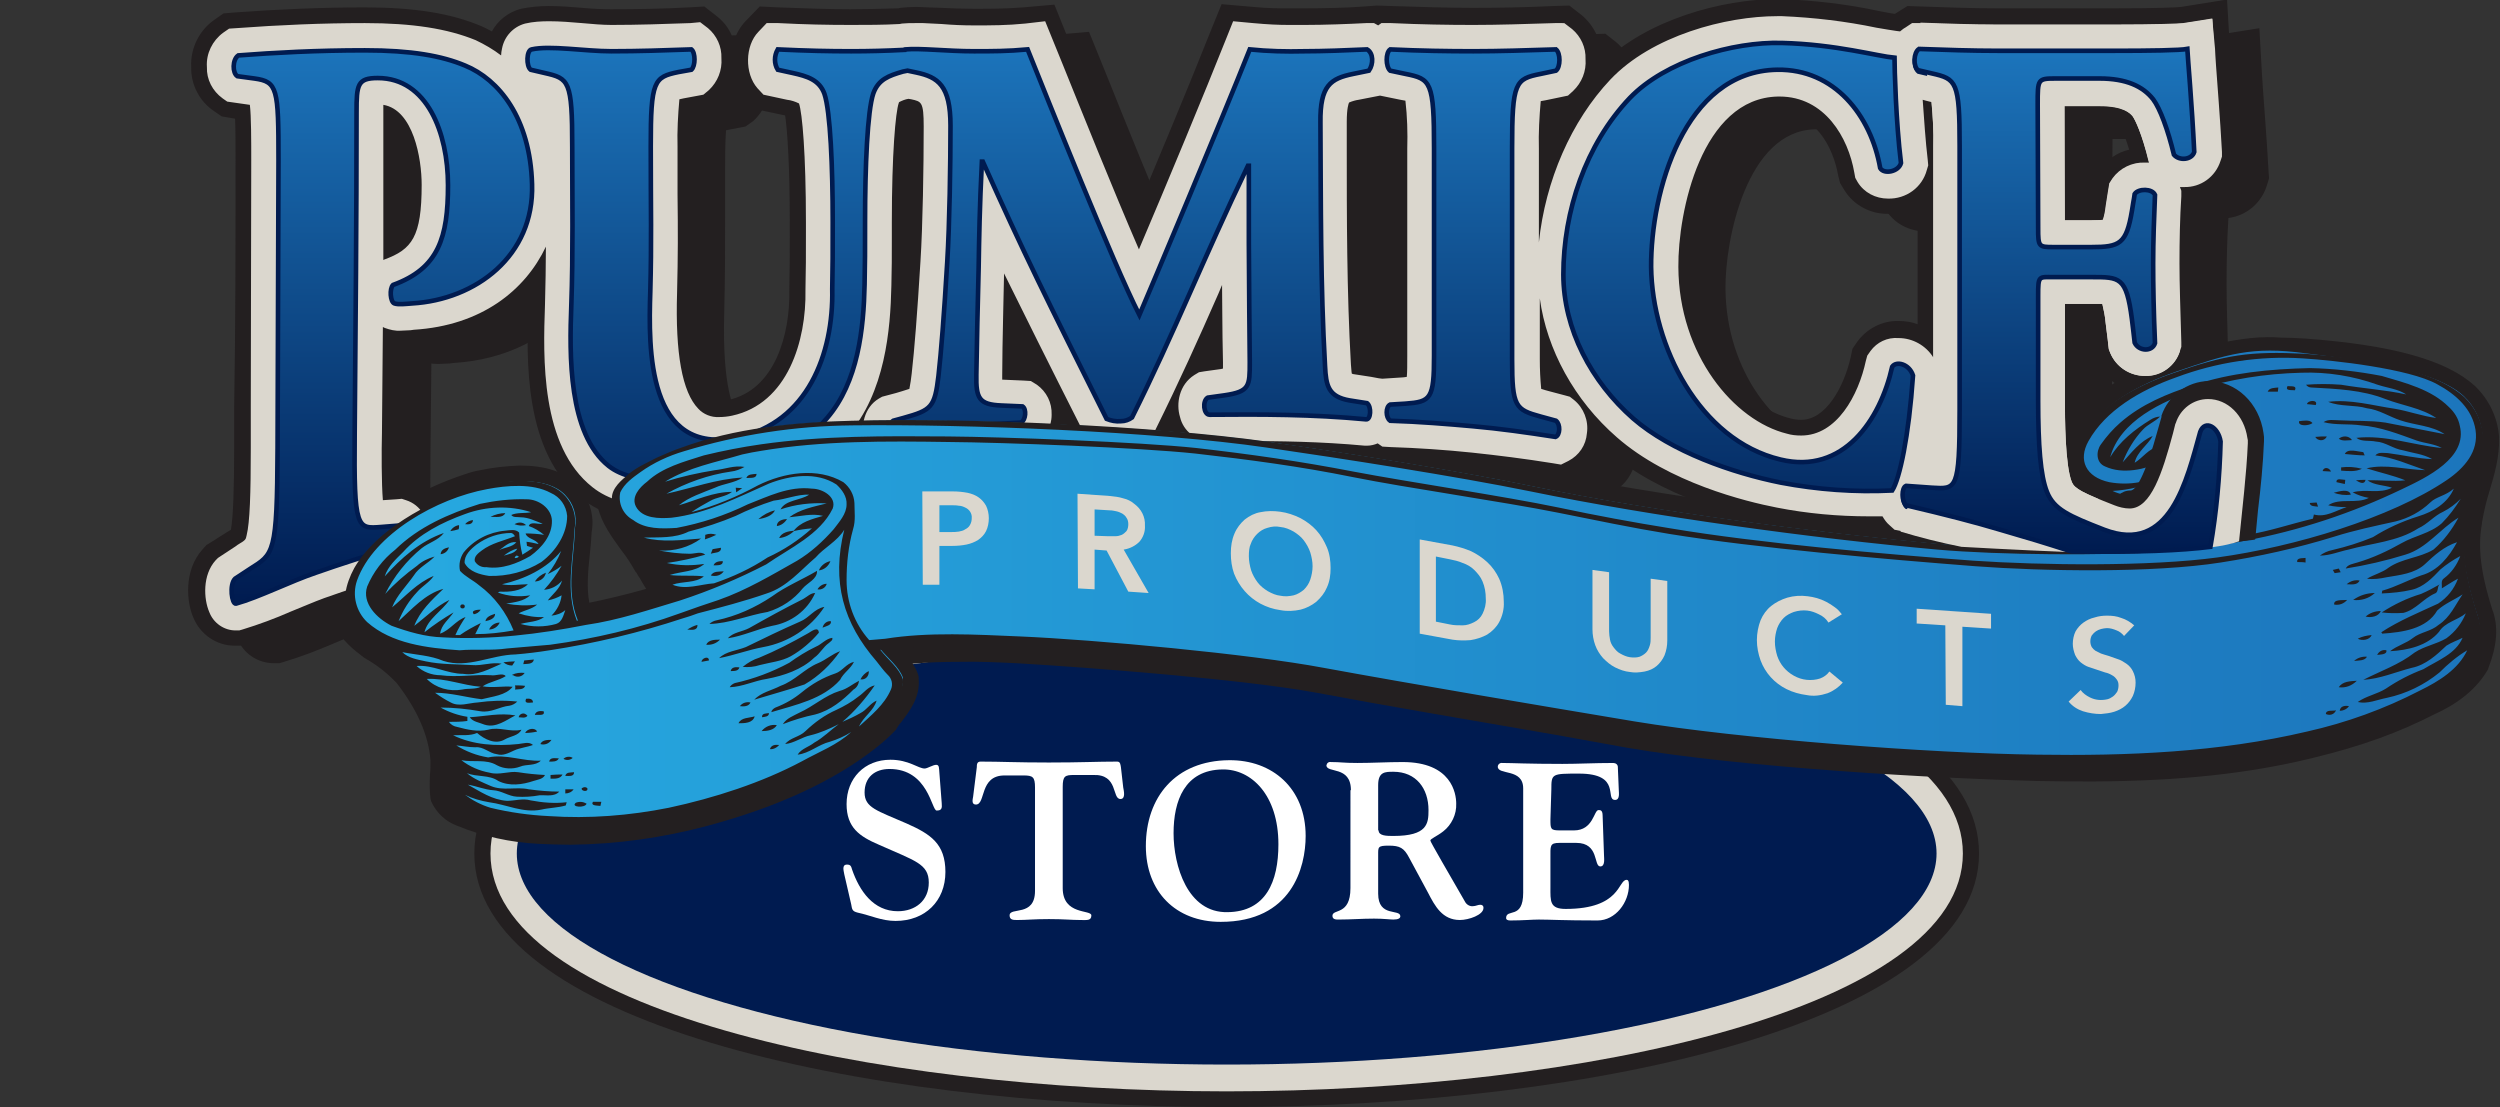 <?xml version="1.0" encoding="utf-8"?>
<!-- Generator: Adobe Illustrator 23.0.1, SVG Export Plug-In . SVG Version: 6.00 Build 0)  -->
<svg version="1.1" id="Layer_1" xmlns="http://www.w3.org/2000/svg" xmlns:xlink="http://www.w3.org/1999/xlink" x="0px" y="0px"
	 viewBox="0 0 541.3 239.7" style="enable-background:new 0 0 541.3 239.7;" xml:space="preserve">
<rect x="0" y="0" width="541.3" height="239.7" fill="#333333" stroke="none"/>
<style type="text/css">
	.st0{fill:#231F20;}
	.st1{fill:#DBD7CE;}
	.st2{fill:#001B50;}
	.st3{fill:#FFFFFF;}
	.st4{fill:url(#SVGID_1_);stroke:#001B50;stroke-miterlimit:10;}
	.st5{fill-rule:evenodd;clip-rule:evenodd;fill:url(#SVGID_2_);}
	.st6{fill:url(#SVGID_3_);stroke:#001B50;stroke-miterlimit:10;}
</style>
<title>pumice-store</title>
<path class="st0" d="M265.6,239.7c-80.9,0-162.9-18.9-162.9-54.9s81.9-54.9,162.9-54.9s162.9,18.9,162.9,54.9
	S346.5,239.7,265.6,239.7z"/>
<path class="st1" d="M265.6,236.3c-77.3,0-159.4-18-159.4-51.5s82.1-51.5,159.4-51.5s159.4,18,159.4,51.5S342.8,236.3,265.6,236.3z"
	/>
<ellipse class="st2" cx="265.6" cy="184.8" rx="153.7" ry="45.7"/>
<path class="st3" d="M182.8,189.3c-0.1-0.7-0.6-2.1,0.6-2.1c0.8,0,0.9,0.4,1.1,1.1c1.6,4.6,4.6,9,9.9,9c3.8,0,6.7-2.3,6.7-6.2
	c0-4.1-3-4.7-10.8-8.2c-4.2-1.8-7-3.7-7-8.8c0-5.6,3.9-9.6,9.5-9.6c4,0,6,1.9,7.4,1.9c0.6,0,1.8-0.8,2.5-0.8s0.6,0.7,0.7,1.8
	l0.5,6.5c0.1,1.1,0,1.6-1.1,1.6s-1.8-9-10.2-9c-3.2,0-5.4,1.8-5.4,5.1s2.7,3.9,9.1,6.7c5.2,2.3,8.4,4.4,8.4,10.5
	c0,6.3-4.4,10.6-10.8,10.6c-3,0-5.4-1.2-8.2-1.8c-1.2-0.3-1.2-0.7-1.4-1.8L182.8,189.3z"/>
<path class="st3" d="M224.1,170.5c0-2.3-0.5-2.6-2.5-2.6h-4.1c-5.5,0-4,6.3-6.2,6.3c-1,0-0.7-1.1-0.6-1.7l0.8-6.4
	c0-0.5,0-1.2,0.8-1.2c4.5,0,7.7,0.2,14.8,0.2s10.3-0.2,14.8-0.2c0.7,0,0.7,0.7,0.8,1.2l0.5,4.4c0.1,0.6,0.6,2.5-0.6,2.5
	c-1.9,0-0.4-5.4-5.9-5.2h-4.1c-2,0-2.5,0.2-2.5,2.6v21.9c0,5.9,6.2,4.6,6.2,5.9c0,1.2-1,1-2.4,1c-1.9,0-3.5-0.2-6.8-0.2
	s-4.8,0.2-6.8,0.2c-0.9,0-1.7,0-1.7-1c0-1.9,5.5,0.4,5.5-5.3L224.1,170.5L224.1,170.5z"/>
<path class="st3" d="M266.1,164.6c9.4-0.1,16.6,6.1,16.6,16.4c0,6.8-3,18.6-18.4,18.6c-9.7,0-16.2-6.5-16.2-16.4
	C248.1,172.6,254.5,164.7,266.1,164.6z M265.8,197.5c8.3-0.1,11-6.6,11-14.7c0-10.7-5.9-16.3-12.1-16.2c-8.2,0.1-10.6,6.8-10.6,13.8
	S257.1,197.7,265.8,197.5L265.8,197.5z"/>
<path class="st3" d="M292.5,171.1c0-5.4-5.3-3.6-5.3-5.4c0.1-0.5,0.5-0.8,1-0.7c0,0,0,0,0,0c2.2,0,2.6,0.2,5.7,0.2
	c3.2,0,6.5-0.2,9.8-0.2c10.6,0,11.6,6.8,11.6,9c0.1,2.3-1,4.6-2.8,6c-1.4,1.1-2.8,1.6-2.8,2c0,0.3,4.1,7.3,7.6,13.4
	c0.4,0.6,1.1,0.9,1.7,0.8c0.5,0,1-0.3,1.5-0.3c0.4,0,0.7,0.2,0.7,0.6c0,0,0,0,0,0.1c0,1.5-3.2,2.6-5.1,2.6c-3.8,0-5.4-3-6.9-5.9
	l-4.1-7.6c-1.1-2.1-2-2.6-4.4-2.6s-2.3,0.3-2.3,2v8.4c0,5.2,4.8,3.2,4.8,4.9c0,0.4-0.4,0.7-1.5,0.7c-0.8,0-2.1-0.2-4.2-0.2
	c-2.6,0-5,0.2-7.5,0.2c-0.5,0-1.5,0.1-1.5-0.8c0-1.6,3.9,0,3.9-6V171.1L292.5,171.1z M298.5,179.8c0,1.2,1.8,1.2,3.2,1.2
	c7.4,0,7.6-2.7,7.6-5.6c0-4.7-2.7-8.3-7.6-8.3c-1.8,0-3.3,0-3.3,2.9V179.8L298.5,179.8z"/>
<path class="st3" d="M335.7,177.4c0,2.1,0,2.4,2.1,2.4h3c4.2,0,4.3-4.4,5.3-4.4c0.3,0,0.9-0.1,0.9,1.2l0.3,8.6
	c0,0.6,0.3,2.4-0.8,2.4c-1.5,0-0.2-5.1-5.2-5.1h-3.6c-2.2,0-2,0.6-2,3.4v6.2c0,3-0.2,4.7,3.3,4.7c12,0,11.3-6.3,13.2-6.3
	c0.2,0,0.5,0.1,0.5,1.1c0,3.8-2.9,7.7-6.8,7.7c-7.4,0-10.2-0.2-12.7-0.2c-1.5,0-3.5,0.2-6.2,0.2c-0.6,0-0.9-0.2-0.9-0.5
	c0-2.2,3.7,0.4,3.7-5.5v-22.6c0-4.4-5.5-2.8-5.5-4.7c0-0.5,0.5-0.9,1-0.8c0,0,0,0,0.1,0c2,0,5.5,0.2,12.9,0.2c3.4,0,6.8-0.2,11-0.2
	c0.5,0,1,0.3,1,0.9c0,0,0,0,0,0.1l0.2,4.8c0,0.6,0.3,2.2-0.8,2.2c-2.3,0,1.5-5.7-7.8-5.7c-5.9,0-6,0-6,3.4L335.7,177.4L335.7,177.4z
	"/>
<path class="st0" d="M123.5,182.9c-2.4,0-4.7-0.1-7-0.2c-6-0.3-11.9-1.6-17.5-3.9c-2.5-0.9-4.5-2.8-5.6-5.2l-0.1-0.3l-0.1-0.4
	c-0.2-1.7-0.2-3.5-0.1-5.2c0.1-1,0.1-2.1,0.1-3.1c-0.4-5.4-2.9-11-7.3-16.7c-1.9-2-4-3.7-6.4-5.1l-0.2-0.1l-0.6-0.4
	c-2.1-1.6-4.7-3.6-6-6.6c-2.2-4.1-1.9-9.1,1-14.2c5.3-9.2,17.4-15.7,26.9-18.8c1.1-0.4,2.2-0.7,3.4-0.9c2.8-0.6,5.7-0.9,8.6-1
	c5.4,0,9.6,1.3,12.2,4.1c2.7,2.7,4,6.6,3.3,10.3c-0.1,1.7-0.2,3.3-0.4,4.9c-0.4,3.7-0.7,7.2-0.1,10.4c3.9-0.8,8.1-1.8,12.3-3
	c-0.4-0.7-0.9-1.4-1.3-2.2c-0.3-0.4-0.6-0.9-0.8-1.3l-0.1-0.1l-0.1-0.1c-0.9-1.6-1.9-3.2-3.1-4.7c-2-2.8-4.2-5.7-5.1-9.4
	c-0.8-3.2,0.6-6.3,4.1-9.1c1.8-1.5,3.7-2.7,5.8-3.7l1.4-0.7l0.1-0.1l0.1-0.1c2-0.9,3.8-1.7,5.6-2.4c12.9-4.8,27.8-5.8,37.9-6
	c2.6-0.1,5.3-0.1,8.2-0.1c26.8-0.2,61.4,1.8,82.3,4.7c16.1,2.2,41.2,6.2,58,9.7c27.4,5.7,62.8,10.1,86.8,12.4
	c7.9,0.7,21.7,0.9,31.1,0.9l4.5-0.1c-0.8-1.4-1.7-2.7-2.7-3.9l-0.2-0.3c-2-2.2-4-4.6-5.8-7l-0.2-0.3l-0.2-0.4c-1.4-3-1-6.3,1.1-9.9
	c4.9-8.5,14.8-13.3,22.3-15.9c4.6-1.7,9.3-2.9,14.1-3.7c2.4-0.4,4.9-0.7,7.3-0.7c0.9,0,1.9,0,2.9,0.1c1.6,0,3.3,0.1,5.2,0.2
	c19,1.4,30.7,4.7,36.8,10.3c3,2.9,4.9,6.8,5.2,11v0.2c0.1,4.2-1,7.9-2.1,11.6c-0.7,2.2-1.2,4.4-1.6,6.7v0.2
	c-1.2,6.3,0.4,12.9,2.2,18.6c1.4,3.6,1.1,7.8-0.8,12.7l-0.1,0.3l-0.1,0.2c-2.3,3.9-6.1,7.1-11.4,9.5c-7.8,4-15.7,6.9-26.4,9.5
	c-13.8,3.4-28.8,5-47.4,5.1l0,0c-3.9,0-7.9,0-12.3-0.1c-21.1-0.5-63.8-2.9-88.8-7.2l-15.5-2.8c-17.3-3-36.9-6.3-51.7-9.1
	c-15.7-2.9-49.4-5.5-65-6.4c-4.2-0.2-8.4-0.4-12.4-0.3c-3.4,0-6.8,0.1-10.1,0.4c0.5,0.7,0.9,1.5,1.2,2.4l0.1,0.4v0.4
	c0.4,4.1-2,7.1-3.8,9.5c-0.4,0.4-0.7,0.9-1,1.4l-0.1,0.2L194,158c-1.3,1.4-2.8,2.7-4.3,3.9c-9,7.1-21.2,12.8-36.5,16.9
	C143.5,181.4,133.5,182.8,123.5,182.9z"/>
<path class="st0" d="M472.5,137.8c-6.4-2.6-17.6-6.6-26.6-9.4c-6.1-1.9-9.1-2.9-15.2-4.6s-11.7-3.2-19.9-5.2l-2.4-0.6l-1.8-1.7
	c-0.3-0.3-0.6-0.6-0.9-1h-1.1c-6.9,0-13.8-0.6-20.6-1.9c-7-1.4-24.4-5.7-36.2-16c-0.4-0.4-0.8-0.7-1.2-1.1c-0.8,3-2.8,5.4-5.6,6.8
	l-2.6,1.2l-2.8-0.4c-6.1-1-11.7-1.7-17.3-2.3c-5.8-0.6-11.5-1-17.5-1.2l-2.7-0.1l-0.6-0.4c-0.5,0.1-1.1,0.2-1.6,0.2h-0.4h-0.5
	c-9.4-0.8-18.6-1-25.6-1c-2.5,0-5,0-7.4,0c-3.5,0-6.7-1.7-8.6-4.7l-1.1,2.3l-1.7,1.3c-2.2,1.6-4.8,2.6-7.5,2.7H242
	c-2.4,0-4.8-0.5-7-1.6l-2.6-1.4l-2-4.1c-0.8,2.5-2.5,4.6-4.7,6l-2,1.2l-2.4,0.1c-4.1,0.2-9,0.5-13.5,1c-2,0.2-3.6,0.5-5.9,0.8
	c-1.9,0.3-4,0.6-7,1c-4.3,0.6-8.5-1.7-10.4-5.6c-6.2,6.3-14.5,10.3-26,12.6c-5.4,1.2-10.9,1.9-16.5,2.1c-6.7,0-11.9-1.6-16-4.8
	c-12.7-10-12-30.2-11.6-42.3c0-0.4,0-0.9,0-1.3c-4.7,4.8-12.5,9.7-24.7,10.5h-0.7c-0.7,0.1-1.5,0.1-2.4,0.1h-0.5
	c-0.1,6.5-0.1,12.8-0.2,18.8c0,2.8-0.1,7.2,0,10.7l1.2-0.1l1.7,0.5c4.7,1.5,7.5,5.8,7.4,11.4s-3.2,9.7-7.9,11
	c-6.9,1.8-12.1,3.6-17.1,5.3c-2.1,0.7-4.6,1.8-7,2.8c-3.6,1.6-7.2,3-11,4.1l-1.2,0.3h-1.2c-3.9,0-7.4-2.4-8.9-6
	c-1.5-3.3-2.2-10.3,2-14.9l0.8-0.9l1-0.6l3.3-2.1l1-0.6c0.5-2.8,0.7-9.2,0.7-17.8v-8.8C51,70.6,51,52.5,51,34.7c0-2.9,0-6.4-0.1-9
	L48,25.2l-1.6-1.1c-3.2-2.1-5.1-5.8-5-9.6c-0.2-4,1.7-7.9,5-10.2l2-1.4l2.4-0.2C60.3,2,69.8,1.6,79,1.6c10.7,0,18.8,1.3,25.3,4.1
	c0.5,0.2,1.3,0.6,2.2,1.1c1.3-2.4,3.6-4.2,6.3-4.9c2-0.4,4-0.6,6-0.6c2.4,0,4.9,0.2,7.3,0.4c2.1,0.2,4.4,0.3,6.1,0.3
	c5.7,0,11.4-0.1,16.9-0.4l3.4-0.2l2.7,2.1c1.8,1.4,3.1,3.3,3.7,5.5c0.5-1.7,1.4-3.3,2.7-4.6l2.9-3l4.1,0.2
	c5.7,0.2,10.5,0.4,15.5,0.4c3.4,0,6.7-0.1,10.3-0.2h0.1l0.4-0.1c1.1-0.1,2.2-0.2,3.2-0.2h0.6c0,0,4.3,0.2,5.2,0.2
	c2.2,0.1,4.6,0.2,6.8,0.2c3.7,0,6.9,0,10.8-0.3l6.8-0.6l4.6,11.4c3.3,8.1,8.6,21.3,13.4,32.7c3.6-8.5,11.5-27.4,15.6-37.8l2.6-6.4
	l6.9,0.6c3.2,0.3,5.3,0.3,7.5,0.3h3.4c4.2,0,9.4-0.1,13.1-0.4l2.7-0.2h0.1l3,0.1c6.4,0.2,12.2,0.4,17.7,0.4s11.2-0.1,17.5-0.4
	l3.4-0.1l2.7,2.1c2.7,2.3,4.3,5.6,4.2,9.2c0,0.5,0,1,0,1.5c9.7-9.8,26.4-14.2,38-14.2h1.2c7.1,0.3,14.1,1.1,21,2.6
	c1.1,0.2,2.5,0.5,3.4,0.6l0.3-0.2l2.4-1.5l2.9,0.1c5.5,0.2,11.1,0.4,16.7,0.4h25.1c9.4,0,13.9-0.2,14.5-0.3l10-1.6l0.6,10.2
	c0,0.5,0.1,1.5,0.2,2.9v0.5c0.3,4.3,0.9,11.5,1.3,19l0,1.5l-0.4,1.5c-1.1,4-4.3,7-8.4,7.9c-0.2,4.3-0.3,9-0.3,13.5s0.1,10.1,0.4,17
	l0.1,1.6l-0.5,1.6c-1.5,4.7-5.9,7.9-10.8,7.8c-4.7,0-9-2.8-10.8-7.2l-0.5-1.2l-0.1-1.3c-0.2-2.1-0.4-3.1-0.6-5c0-0.4-0.1-0.7-0.1-1
	h-1.8v17.4c0,11.2,0.7,15,1.2,16.2c0.6,0.5,3,1.6,7.3,3.2c0.6,0.3,1.3,0.4,2,0.5c1,0,3-2.4,6.1-13.8l0.6-2l0.1-0.3
	c1.4-4.5,5.6-7.5,10.2-7.5c6,0,11,4.8,11.9,11.3l0.1,0.8v0.9c-0.5,11.7-1.5,24.2-5.4,36.1l-3.1,9.3L472.5,137.8z M385,24.3
	c-13.9,0.3-18.3,23.1-18.2,33.5c0.2,17.4,10.8,30.4,20.9,32.8c0.8,0.2,1.5,0.3,2.3,0.3c5.3,0,9.2-7,10.7-13.5l0.4-1.9l1.1-1.6
	c2.1-2.8,5.4-4.5,8.9-4.4c1.4,0,2.8,0.2,4.1,0.7c0-8.5,0-17.1,0-25.6c-1.9,1.1-4.1,1.7-6.3,1.7c-3.9,0.1-7.6-1.9-9.6-5.2l-0.9-1.5
	L398,38c-1.1-6.3-5.1-13.6-12.8-13.6L385,24.3L385,24.3z M150.2,24.5c-0.2,2.5-0.2,6-0.2,7.4c0,4,0,7.3,0,10.3
	c0,7.7,0,13.2-0.2,21.4c-0.5,15.9,2.1,21,3.7,22.6c0.5,0.5,1.3,0.8,2,0.7c0.7,0,1.4-0.1,2.2-0.3c10.1-2.2,13.4-14.2,13.2-23.8v-0.3
	c0.1-4.5,0.1-7,0.1-12.3v-2.1c0-12-0.5-19.7-1-23.1l-6.6-1.4l-2-2.3c-1.1-1.3-1.9-2.7-2.3-4.4c-0.6,2-1.8,3.9-3.4,5.2l-1.9,1.6
	L150.2,24.5z M223.1,79.2l-2.7-5.4c0,1.8-0.1,3.6-0.1,5.3L223.1,79.2z M299.3,78.5l1.9-0.2c0-0.4,0-0.9,0-1.4c0-14.9,0-29.9,0-44.8
	c0-1.5,0-4.9-0.1-7.4l-2.4-0.5L295,25c0,0.4,0,0.9,0,1.5v5c0,15.3,0,31.1,0.9,46.5L299.3,78.5z M86.5,31.2c0,6,0,12.2-0.1,18.8
	c0.9-1.7,1.4-4.5,1.4-9.9C87.9,37,87.4,34,86.5,31.2z M450.5,44.3h2v-0.1c0.2-1.4,0.8-4.9,0.8-4.9l0.1-0.8l1.2-1.7
	c1.5-2.2,3.8-3.8,6.4-4.4c-0.5-1.7-1.1-3.4-1.9-5c-0.3-0.3-1.3-0.9-4.3-0.9h-4.2L450.5,44.3L450.5,44.3z M336.8,24.8
	c-0.1,1.2-0.1,2.5-0.1,3.8c0.7-1.5,1.5-2.9,2.4-4.3L336.8,24.8z"/>
<path class="st0" d="M496.9,99.2c-0.9-6-5.4-10.4-10.8-10.4c-4.2,0-7.9,2.7-9.2,6.7l-0.1,0.3l-0.6,2c-1.3,4.7-4,14.6-7.2,14.6
	c-0.9,0-1.7-0.2-2.5-0.6c-2.5-0.9-7.5-2.9-7.9-3.7c-0.6-1.5-1.3-5.6-1.3-16.8c0,0,0-11.8,0-18.6h3.9c0.1,0.5,0.2,1.2,0.3,2
	c0.2,1.9,0.4,2.9,0.6,5l0.1,1.2l0.4,1.2c1.7,3.9,5.5,6.4,9.8,6.4c4.4,0.1,8.4-2.8,9.7-7l0.4-1.4v-1.4c-0.2-7-0.4-12.5-0.4-17.1
	c0-4.8,0.1-9.9,0.4-14.4l0,0c4-0.5,7.3-3.4,8.4-7.3l0.4-1.3l-0.1-1.3c-0.4-7.4-1-14.6-1.3-19v-0.2c-0.1-1.5-0.2-2.6-0.2-3.1
	l-0.5-8.9l-8.8,1.4c-0.7,0.1-5.1,0.3-14.7,0.3h-25.2c-5.6,0-11.3-0.1-16.7-0.4l-2.5-0.1l-2.1,1.3c-0.2,0.1-0.4,0.3-0.6,0.4
	c-0.7-0.1-2.4-0.4-3.9-0.7C408,6.9,401,6.1,394,5.8h-1.2c-11.6,0-28.3,4.5-37.7,14.5c-1,1-1.9,2.1-2.8,3.2c1-1.9,1.5-4,1.4-6.1
	c0.1-3.2-1.3-6.2-3.8-8.3l-2.3-1.8l-3,0.1c-6.4,0.2-12.2,0.4-17.6,0.4s-11.3-0.1-17.7-0.4l-3-0.1l-0.1,0.1L306,7.3l-2.4,0.1
	c-3.8,0.2-8.9,0.4-13.2,0.4H287c-2.2,0-4.4-0.1-7.6-0.4l-6-0.5l-2.2,5.6c-3.9,9.9-11.5,28.2-16.6,40.3c-5.1-12-11.1-26.8-14.5-35.3
	l-4.3-10.6l-5.9,0.5c-3.9,0.3-7.2,0.3-10.9,0.3c-2.3,0-4.6-0.1-6.9-0.2l-3.1-0.1l-0.1-0.2l-1.9,0.1h-0.6c-1,0-2.1,0-3.1,0.1
	c-0.1,0-0.3,0.1-0.4,0.1c-3.6,0.2-7,0.2-10.4,0.2c-5,0-9.9-0.1-15.6-0.4L173,7.3l-2.5,2.6c-3.7,3.9-3.9,11.2-0.2,15.3l1.8,2l5.8,1.2
	l1.2,0.3c0.5,2.9,1.1,10.7,1.1,24v2.1c0,5.4,0,7.8-0.1,12.3v0.3c0.2,10-3.4,22.5-14.1,24.9c-0.8,0.2-1.5,0.3-2.3,0.3
	c-1.1,0.1-2.1-0.3-2.9-1.1c-2.1-2.1-4.4-7.9-4-23.4c0.2-8.1,0.2-13.7,0.2-21.3c0-3,0-6.3,0-10.3c0-1.6,0-5.8,0.2-8.3l4.2-0.8
	l1.7-1.2c2.4-2.2,3.7-5.4,3.5-8.6c0.1-3.2-1.3-6.2-3.8-8.2l-2.3-1.8l-3,0.1c-5.6,0.2-11.3,0.4-17,0.4c-1.8,0-4-0.2-6.2-0.3
	c-2.4-0.2-4.9-0.4-7.2-0.4c-1.9,0-3.9,0.2-5.7,0.6c-2.8,0.7-5.1,2.7-6.1,5.4c-1-0.6-2.1-1.2-3.2-1.6c-6.4-2.7-14.3-4-24.9-4
	c-9.2,0-18.6,0.4-28.1,1.2l-2.1,0.2L55.2,10c-3,2.2-4.6,5.6-4.5,9.3c-0.1,3.5,1.6,6.7,4.5,8.7l1.5,1l3.6,0.5c0.2,2.7,0.2,6.8,0.2,10
	c0,17.8-0.1,35.9-0.1,53.5v8.8c0,9.4-0.2,15.8-0.8,18.4v0.1l-1,0.7l-0.4,0.3l-3.4,2l-0.9,0.6l-0.7,0.8c-3.8,4.1-3.1,10.6-1.8,13.6
	c1.3,3.2,4.4,5.3,7.9,5.3h1.2l1-0.3c3.7-1.1,7.3-2.5,10.8-4c2.4-1,4.9-2.1,7-2.8c5.1-1.8,10.3-3.6,17.2-5.3c4.2-1.1,6.9-4.9,7.1-9.9
	s-2.4-9-6.6-10.3l-1.5-0.5l-2.2,0.2c-0.2-3.7-0.1-8.9-0.1-12c0.1-6.3,0.1-13,0.2-20c0.5,0.1,1.1,0.1,1.7,0.1c0.8,0,1.6-0.1,2.3-0.1
	l0.7-0.1c11.7-0.7,20.4-5.6,26-12.2c0,1.5-0.1,2.9-0.1,4.4c-0.4,11.9-1.1,31.8,11.2,41.4c3.9,3,8.8,4.5,15.2,4.5
	c5.5-0.2,10.9-0.9,16.3-2.1c12-2.3,20.5-6.7,26.6-13.6c1.1,3.9,4.6,6.6,8.6,6.6c0.4,0,0.8,0,1.2-0.1c3-0.4,5.1-0.7,6.9-1
	c2.3-0.3,4-0.6,6-0.8c4.5-0.5,9.5-0.9,13.6-1l2.1-0.1l1.8-1.1c3-1.9,4.8-5.2,4.8-8.7l3.4,6.8l2.3,1.2c2,1,4.2,1.5,6.5,1.4h0.8
	c2.5-0.1,4.9-1,6.9-2.5l1.5-1.1l2.1-4.2c1.2,3.7,4.7,6.1,8.5,6.1c2.5,0,5,0,7.5,0c7,0,16.3,0.1,25.7,1h0.4h0.4
	c0.6,0,1.3-0.1,1.9-0.2l0.7,0.5l2.4,0.1c6,0.2,11.8,0.6,17.5,1.2c5.6,0.6,11.2,1.3,17.3,2.3l2.5,0.4l2.3-1.1c3-1.5,5-4.5,5.3-7.8
	c0-0.1,0-0.2,0-0.3c0.9,0.9,1.8,1.8,2.8,2.6c11.6,10.1,28.8,14.4,35.7,15.7c6.7,1.3,13.6,1.9,20.4,1.9l0,0h1.7
	c0.3,0.5,0.7,0.9,1.1,1.3l1.6,1.4l2.1,0.5c8.2,1.9,14,3.4,20,5.2s9.1,2.7,15.2,4.6c9.1,2.9,20.3,6.9,26.7,9.5l8,3.2l2.7-8.2
	c3.9-11.8,4.9-24.2,5.4-35.8V100L496.9,99.2z M93.3,57.5c0-9.3,0.1-17.9,0.1-26.2c2.6,3,3.7,9.3,3.7,13.5
	C97.1,53.2,95.8,56,93.3,57.5z M204.9,61.2c-0.7,11.4-1.2,18.9-1.9,24.2c-0.1,0.8-0.2,1.4-0.2,1.8l-1.5,0.4l-1.1,0.3
	c2.5-7.4,3-15.2,3.1-21.3c0.1-3.8,0.1-6.3,0.1-10.5v-3.3c0-13.6,0.6-21.5,1.1-24.2l0.2-0.1l0,0l0.7,0.2c0.2,1.2,0.2,2.3,0.2,3.5
	C205.6,40.7,205.4,53.5,204.9,61.2z M231.8,85.1l-4.6-0.2c0-3.3,0.1-7.3,0.2-11.1c1.9,3.8,3.9,7.8,6.2,12.5L231.8,85.1z M267.7,83
	c0.9-1.9,1.8-3.9,2.6-5.8c0,0.1,0.1,5.4,0.1,5.4L267.7,83z M302.9,83.7v-0.1c-0.9-15.6-0.9-31.8-0.9-47.3v-5c0-0.8,0-1.6,0.1-2.4
	l0.6-0.1l4.1-0.8l3.5,0.7c0.2,2.5,0.2,6.6,0.2,8.4c0,14.9,0,29.8,0,44.8c0,0.9,0,1.8,0,2.5l-3.1,0.2L302.9,83.7z M343.8,28.6l4.9-1
	l1.6-1.4c0.1-0.1,0.3-0.3,0.4-0.4c-2.9,4-5.2,8.3-7.1,12.9c0-0.6,0-1.2,0-1.8C343.5,35.2,343.5,31.1,343.8,28.6L343.8,28.6z
	 M343.8,87.3h-0.1c0-0.7-0.1-1.6-0.1-2.7c0.5,1,1.1,2.1,1.7,3.1L343.8,87.3z M411.2,79.4l-1,1.4l-0.4,1.6
	c-1.6,7.2-5.8,14.4-11.8,14.4c-0.9,0-1.7-0.1-2.6-0.3c-10.6-2.5-21.6-15.9-21.8-33.9c-0.1-10.7,4.6-34.3,19.4-34.6h0.3
	c8.4,0,12.8,7.9,13.9,14.6l0.3,1.5l0.8,1.3c1.8,3,5.1,4.7,8.6,4.7c2.7,0,5.4-1,7.5-2.8c0,9.9,0,19.7,0,29.6
	c-1.6-0.9-3.4-1.3-5.2-1.3C416,75.4,413,76.8,411.2,79.4L411.2,79.4z M457.4,30.1h5.3c1.9,0,4.2,0.2,5.2,1.3
	c1.1,2.1,1.9,4.3,2.5,6.6c-2.8,0.4-5.2,1.9-6.9,4.2l-1,1.5l-0.1,0.5c0,0-0.6,3.5-0.8,4.9c-0.1,0.4-0.1,0.7-0.2,1h-4.1L457.4,30.1
	L457.4,30.1z"/>
<path class="st1" d="M486.6,94.8c-0.7-4.9-4.3-8.4-8.5-8.4c-3.2,0-6,2.1-7,5.2l-0.1,0.2l-0.5,2c-2.4,8.6-4.9,16.3-9.4,16.3
	c-1.1,0-2.2-0.3-3.3-0.7c-6.9-2.7-8.6-3.6-9.2-5c-1.5-3.6-1.5-14.2-1.5-17.7c0,0,0-15.1,0-20.9h6c0.7,0,1.5,0,2.1,0
	c0.3,1.3,0.6,2.7,0.7,4c0.2,1.9,0.4,2.9,0.6,5l0.1,0.8l0.3,0.8c1.3,3.1,4.3,5,7.6,5c3.4,0,6.5-2.2,7.5-5.4l0.3-0.9v-1
	c-0.2-7-0.4-12.6-0.4-17.1c0-4.8,0.1-10,0.4-14.5l0-1.2l-0.3-0.8c0.3,0,0.6,0,0.9,0c3.6,0.1,6.8-2.2,7.9-5.7l0.3-0.9l0-1
	c-0.4-7.4-1-14.6-1.3-18.9c-0.1-1.7-0.2-2.9-0.2-3.4L479,4.1l-6.3,1c-0.9,0.1-5.6,0.3-15,0.3h-25.1c-5.7,0-11.3-0.1-16.8-0.4L414,5
	l-1.5,1c-0.4,0.2-0.7,0.5-1.1,0.8l-0.8-0.1c-0.8-0.1-2.5-0.4-4.3-0.7c-6.7-1.4-13.5-2.2-20.4-2.5h-1.1c-11.1,0-27.1,4.2-36.1,13.7
	c-8.5,9-14.1,21.9-15.5,35.3c0-6.8,0-13.5,0-20.3c-0.1-3.4,0.1-6.9,0.4-10.3l1.1-0.2l4.8-1l1.1-1c1.9-1.8,2.9-4.3,2.7-6.9
	c0.1-2.5-1-4.9-2.9-6.5l-1.7-1.3L336.7,5c-6.4,0.2-12.2,0.4-17.7,0.4S307.6,5.3,301.2,5L299.1,5l-0.7,0.5l-0.9-0.5L295.8,5
	c-3.8,0.2-9,0.4-13.3,0.4h-3.4c-2.3,0-4.5-0.1-7.8-0.4l-4.3-0.4l-1.6,4c-4.2,10.6-13,31.8-18.8,45.4C241.1,41.3,234,23.6,230,13.7
	l-3.7-9.1L222,5.1c-4,0.4-7.3,0.4-11.1,0.4c-2.4,0-4.7-0.1-7-0.3c-1.4-0.1-2.7-0.1-4-0.2h-1.7c-1,0-1.9,0-2.9,0.1
	c-0.2,0-0.3,0.1-0.5,0.1c-3.6,0.2-7.1,0.2-10.6,0.2c-5.1,0-9.9-0.1-15.7-0.4L166,5l-1.8,1.9c-2.9,3-3,9-0.2,12.2l1.3,1.4l5.1,1.1
	c0.9,0.1,1.8,0.4,2.6,0.8l0,0c0.7,2,1.5,10.9,1.5,25.8v2.1c0,5.4,0,7.9-0.1,12.3v0.2c0.2,10.9-3.8,24.6-15.9,27.2
	c-0.9,0.2-1.9,0.3-2.8,0.3c-1.7,0.1-3.4-0.6-4.5-1.8c-3.5-3.6-5-12-4.6-25.1c0.2-8.1,0.2-13.6,0.1-21.3c0-3,0-6.3,0-10.3
	c-0.1-3.4,0.1-6.9,0.4-10.3l0.9-0.2l4.3-0.8l1.2-1c1.9-1.8,2.9-4.3,2.7-6.9c0.1-2.5-1-4.9-2.9-6.5l-1.7-1.3L149.5,5
	c-5.6,0.2-11.4,0.4-17.1,0.4c-1.9,0-4.2-0.2-6.4-0.4c-2.3-0.2-4.8-0.4-7.1-0.4c-1.7,0-3.5,0.1-5.2,0.5c-2.6,0.7-4.5,2.8-5,5.4
	c-0.1,0.5-0.2,1-0.2,1.5c-1.7-1.3-3.6-2.4-5.5-3.3C96.9,6.2,89.3,5,79,5c-9.1,0-18.5,0.4-27.9,1.1l-1.5,0.1l-1.3,0.9
	c-2.3,1.7-3.7,4.5-3.5,7.4c-0.1,2.7,1.2,5.2,3.4,6.8l1,0.7l4.9,0.7c0.3,2.4,0.3,7.8,0.3,12c0,18-0.1,36.2-0.1,53.9V97
	c0,9.9-0.2,16.1-0.9,18.9c-0.2,1-0.2,1-2,2.1l-0.4,0.3l-3.2,2.1l-0.6,0.4l-0.5,0.5c-2.9,3.2-2.6,8.4-1.4,11.2c0.9,2.4,3.2,4,5.7,4
	h0.8l0.7-0.2c3.6-1.1,7.1-2.4,10.5-3.9c2.5-1,5-2.1,7.2-2.9c5.1-1.8,10.4-3.6,17.4-5.4c3.2-0.8,5.2-3.8,5.3-7.7
	c0.1-3.9-1.8-7.1-5-8.1L87,108l-1.1,0.1l-3,0.2c-0.3-3.6-0.3-10.7-0.2-14.5c0.1-7.2,0.1-15,0.2-23l0.4,0.2c1.1,0.4,2.3,0.7,3.5,0.6
	c0.7,0,1.5-0.1,2.1-0.1l0.7-0.1c14.6-0.9,24.1-8.5,28.6-18c0,4.2-0.1,8.4-0.2,12.6c-0.4,11.4-1,30.6,10.3,39.5c3.4,2.7,8,4,13.8,4
	c5.3-0.2,10.6-0.8,15.8-2c11.7-2.3,19.8-6.4,25.6-13.1c8.2-9.4,9.3-23.1,9.5-32.5c0.1-3.7,0.1-6.3,0.1-10.5v-3.3
	c0-14.8,0.8-23.8,1.5-25.8c0-0.1,0.1-0.2,0.1-0.2c0.6-0.3,1.3-0.6,2-0.7l0.6,0.1c2.2,0.5,2.7,0.5,2.7,5.9c0,8.6-0.2,21.4-0.7,29.2
	c-0.7,11.5-1.3,19-1.9,24.3c-0.1,1.1-0.3,2.2-0.5,3.3c-0.8,0.3-2.3,0.7-2.9,0.9l-3,0.8l-0.7,0.4c-3.2,1.9-4,6-3.2,9
	c0.7,3,3.4,5.1,6.5,5.1c0.3,0,0.6,0,0.9-0.1c3-0.4,5.1-0.7,6.9-1c2.4-0.3,4-0.6,6.1-0.8c4.6-0.5,9.6-0.9,13.7-1l1.5-0.1l1.3-0.8
	c2.3-1.5,3.7-4.1,3.7-6.8c0.1-2.6-1.1-5-3.2-6.5l-1.3-0.8l-1.6-0.1l-4.6-0.2c0-0.3,0-0.6,0-0.9c0-3.6,0.1-8.2,0.2-13
	c0.1-3,0.1-6.1,0.2-9.1c4.5,9.1,9.2,18.6,17,34l0.8,1.7l1.6,0.9c1.7,0.8,3.5,1.2,5.4,1.2h0.7c2-0.1,4-0.8,5.6-2l1.1-0.8l0.6-1.2
	c5.1-10.3,9.3-19.6,13.6-29.4l0.8-1.9c0,4.8,0.1,7.8,0.1,11.4l0.1,5.3c0,0.4,0,0.9,0,1.4l-0.4,0.1l-3.6,0.5l-1.2,0.2l-1,0.6
	c-3.3,2.1-4,6.2-3.1,9.1c0.7,3,3.4,5.2,6.6,5.2c2.5,0,5,0,7.5,0c7.1,0,16.4,0.1,25.9,1h0.3h0.2c0.8,0,1.6-0.2,2.3-0.5l1,0.7l1.7,0.1
	c6.1,0.2,11.9,0.6,17.7,1.2c5.6,0.6,11.3,1.3,17.5,2.3l1.8,0.3l1.6-0.8c2.3-1.2,3.8-3.4,4-6c0.4-2.7-0.7-5.5-2.8-7.2l-0.9-0.7
	l-1.1-0.3l-3.4-0.9c-0.4-0.1-1.1-0.3-1.7-0.5c-0.2-2.1-0.3-4.2-0.3-6.4c0-4.4,0-8.8,0-13.2c1.5,11.1,7.5,22.1,16.7,30.1
	c11.2,9.8,27.9,13.9,34.6,15.2c6.6,1.3,13.3,1.9,20,1.9c1,0,1.9,0,2.9,0c0.4,0.7,0.9,1.4,1.5,1.9l1.1,1l1.5,0.3
	c8.3,1.9,14.1,3.5,20.1,5.2s9.1,2.7,15.3,4.6c9.1,2.9,20.4,6.9,26.9,9.6l5.7,2.3l2-5.8c3.8-11.5,4.8-23.7,5.3-35.2v-0.5L486.6,94.8z
	 M83.2,56.2l-0.2,0.1C83,45.9,83,35.2,83,24.2c0-0.4,0-1,0-1.5c6.5,1.1,8.3,11.6,8.3,17.3C91.3,51.3,89.2,54,83.2,56.2z M304.6,81.6
	l-0.7,0.1l-4.6,0.3l-0.8-0.1l-1.6-0.3L293,81l-0.3-0.1c-0.1-0.4-0.1-1.1-0.2-2c-0.9-15.7-0.9-31.9-0.9-47.5v-5c0-3,0.4-4,0.5-4.2
	c0.7-0.3,1.4-0.5,2.1-0.6l4.6-0.9l4.4,0.9l1.1,0.2c0.4,3.4,0.5,6.9,0.4,10.4c0,14.9,0,29.8,0,44.8C304.7,79,304.7,80.6,304.6,81.6
	L304.6,81.6z M405,76l-0.7,1l-0.3,1.1c-1.6,7.5-6.3,16.2-14,16.2c-1.1,0-2.1-0.1-3.1-0.4c-11.4-2.8-23.4-17-23.5-36.1
	c-0.1-11.9,5-36.6,21.6-36.9h0.3c9.8,0,14.9,8.9,16.2,16.5l0.2,1.1l0.5,0.9c1.4,2.3,3.9,3.6,6.6,3.6c3.9,0.1,7.4-2.4,8.4-6.2l0.3-1
	l-0.1-1.1c-0.5-4.2-0.8-9-1.1-13.1l0.7,0.2l1.2,0.3c0.3,3.3,0.5,6.5,0.4,9.8c0,15.2,0,30.3,0,45.5c-1.6-2.6-4.5-4.2-7.5-4.2
	C408.6,73,406.4,74.1,405,76L405,76z M447,23h7.7c5,0,6.5,1.5,7.1,2.2c0.6,0.9,2,3.9,3.5,9.8l0.1,0.3c-0.3,0-0.6,0-0.9,0
	c-2.7-0.1-5.3,1.2-7,3.4l-0.7,1c0,0-0.6,3.5-0.8,5c-0.1,1-0.3,1.9-0.6,2.9c-0.5,0-1.2,0.1-2.5,0.1h-5.8L447,23L447,23z"/>
<linearGradient id="SVGID_1_" gradientUnits="userSpaceOnUse" x1="268.896" y1="106.411" x2="268.896" y2="227.874" gradientTransform="matrix(1 0 0 -1 -3.31 237.11)">
	<stop  offset="0" style="stop-color:#001B50"/>
	<stop  offset="1" style="stop-color:#1C75BC"/>
</linearGradient>
<path class="st4" d="M115.2,39.9c0.5,15.5-12.2,25-26,25.8c-1.4,0.1-2.9,0.3-3.8,0c-0.9-0.3-1.1-3.2-0.3-4
	c9.9-3.6,11.9-10.3,11.9-21.6s-4.5-23.2-15.2-23.2c-4.4,0-4.6,1.4-4.6,7.4c0,23.2-0.2,46.3-0.4,69.5c-0.2,21,0.5,20.7,5.8,20.3
	l3.7-0.3c1.3,0.4,1.2,4.3-0.1,4.7c-7.1,1.8-12.3,3.6-17.8,5.5c-5.6,1.9-12.3,5.3-17.3,6.7c-0.9,0.2-1.5-4.1-0.2-5.4l3.2-2.1
	c5.2-3.3,5.9-3.1,6-26.2c0.1-20.8,0.1-41.6,0.2-62.3c0-15.6-0.2-17-5.2-17.7l-3.7-0.5c-1.1-0.7-1.1-3.6,0.2-4.5
	c7.8-0.6,17.1-1.1,27.4-1.1c10.1,0,16.7,1.2,21.7,3.3C108,17.2,114.8,25.5,115.2,39.9z M293,16l3.4-0.7c1-1.4,1-3.8-0.4-4.6
	c-4.3,0.2-9.7,0.4-13.6,0.4c-3.9,0.1-7.9,0-11.8-0.4c-6,15.1-21.7,52.4-23.9,57.5c-5.8-11.4-19.9-46.8-24.2-57.5
	c-4.3,0.4-7.7,0.4-11.6,0.4c-5.8,0-11.6-0.7-14.9-0.4c-0.1,0-0.2,0-0.2,0.1c-3.9,0.2-7.7,0.3-11.5,0.3c-4.9,0-9.5-0.1-15.9-0.4
	c-0.8,1.4-0.8,3.1,0,4.4l3.2,0.7c3.2,0.7,5.8,1.5,6.9,4.5c1.3,3.8,1.8,16,1.8,27.7c0,7,0,9.5-0.1,14.6c0.3,14.1-5.4,28.9-20.4,32.1
	c-19.7,4.2-19.4-19.1-19-31.5c0.3-11.2,0.1-17.2,0.1-31.5s0.7-15,6-16.1l2.8-0.5c0.9-0.8,0.9-3.7,0-4.4c-5.7,0.2-11.5,0.4-17.3,0.4
	c-5.8,0-13.3-1.3-17.3-0.4c-1.1,0.2-1.2,3.6-0.2,4.4l3,0.7c5.3,1.2,6,1.6,6,16c0,11.4,0.2,22.9-0.2,34.3
	c-0.4,10.7-0.7,27.8,8.1,34.8c5.7,4.5,16.8,3.1,25.8,1.3c9.7-1.9,16.2-5.6,21.5-11.7c6.7-7.8,7.9-19.3,8.1-28.9
	c0.1-4.5,0.1-7.2,0.1-13.7c0-11.7,0.5-23.9,1.8-27.7c1.1-3,3.3-3.8,6.4-4.7l1-0.2l1.9,0.4c4.7,1,7.4,2.8,7.4,11.5
	c0,8.2-0.2,21.3-0.7,29.5c-0.7,11.7-1.3,19.3-1.9,24.7c-0.8,6.8-1.5,7.4-7.6,9.1l-2.2,0.6c-1.1,0.7-0.9,3.6,0.4,3.4
	c6.9-1,9.4-1.4,13.2-1.9c4.6-0.5,9.7-0.9,14.1-1.1c1-0.6,1.2-2.9,0.3-3.5l-4.6-0.2c-4.8-0.2-5.5-1.5-5.4-6.7
	c0.1-6.3,0.3-15.5,0.5-23.2c0.1-6.2,0.2-12.9,0.7-22.9h0.2c9.1,20.3,13.7,29.5,26.8,55.7c1,0.4,2,0.6,3.1,0.5c0.9,0,1.7-0.3,2.4-0.8
	c9.2-18.4,15.3-34.1,25.1-54.5h0.2v16.8c0.1,14,0.1,16.7,0.2,25.7c0,5.2,0,6.4-5.5,7.2l-3.6,0.5c-1.2,0.7-0.9,3.7,0.4,3.7
	c11.1-0.1,22.4-0.1,33.9,1c1,0.1,1.2-2.7,0.2-3.5l-3.8-0.6c-4.6-0.8-5.1-3.2-5.3-7.4c-1-17.5-0.9-35.2-1-52.8
	C285.8,18.5,288.1,17,293,16z M333.6,16l3.3-0.7c1-0.8,1-3.8,0-4.6c-6.4,0.2-12.3,0.4-17.9,0.4s-11.6-0.1-18-0.4c-1,0.7-1,3.7,0,4.6
	l3.3,0.7c5.5,1.1,6.2,1.6,6.2,16.2c0,14.9,0,29.8,0,44.8c0,9.4-0.7,10-6.2,10.4l-3.3,0.2c-1,0.5-1,2.8,0,3.5
	c6.4,0.2,12.4,0.7,18,1.2s11.4,1.3,17.8,2.3c1-0.4,1.1-2.7,0.1-3.5l-3.3-0.9c-5.5-1.5-6.2-2.1-6.2-12.4c0-15.2,0-30.5,0-45.7
	C327.4,17.7,328.1,17.1,333.6,16z M409.7,79.4c-2.6,11.6-10.6,23.4-24.2,20.1c-17.6-4.2-27.8-24.7-28-41.7
	c-0.1-16.1,7.1-42.4,27.3-42.7c12.4-0.2,20.3,9.9,22.3,21.3c0.8,1.4,4,0.8,4.5-1.1c-1.1-9-1.4-20.5-1.4-22.8
	c-3.6-0.3-12.6-2.9-24.4-3.2c-10.6-0.3-25.2,3.9-32.9,11.9c-9.6,10.1-14.4,24.6-14.4,38.2c0,11.9,6.1,23.3,15.1,31.2
	c8.3,7.2,21.5,11.8,32,13.9c7.9,1.5,16,2.1,24.1,1.7c1.6-2.5,3.6-11.7,4.5-24.9C413.4,78.8,410.6,78.1,409.7,79.4z M476.5,93.6
	c-2.9,10.3-6.5,26.7-20.8,21.2c-7.7-3-10.9-4.4-12.4-8.2c-1.4-3.5-1.9-10.1-1.9-19.8c0-10.1,0-15.4,0-22.6c0-4.5,0.1-4.2,3.3-4.1
	h8.2c6.2,0,7.6-0.1,8.8,9.1c0.2,1.9,0.4,2.9,0.6,5.1c0.8,2,3.8,2,4.4,0.1c-0.2-6.9-0.4-12.6-0.4-17.3s0.1-10,0.4-14.8
	c-0.6-1.4-3.6-1.4-4.4-0.2c-0.2,1.5-0.4,2.3-0.6,3.7c-1.2,7.1-2.6,7.8-8.8,7.8h-8.2c-3.2,0-3.3-0.2-3.3-4.1V22.9
	c0-5.5,0-5.6,3.9-5.6h9.4c5.8,0,9.4,1.7,11.6,4.5c1.5,2.1,3.2,6.6,4.5,12c1.2,1.4,3.9,1.1,4.4-0.6c-0.6-10.4-1.4-20.3-1.5-22.3
	c-1.5,0.2-8.3,0.4-15.9,0.4h-25.1c-5.7,0-11.5-0.1-17.1-0.4c-1.2,0.7-1.3,3.7-0.2,4.6l3,0.7c5.3,1.2,6,1.6,6,15.7c0,19,0,38,0,57.1
	c0,17.7-0.7,17.2-6,16.9l-5.6-0.4c-1,0.4-0.9,3.3,0,4.2c8.9,2.1,14.7,3.6,20.4,5.3c6.2,1.8,9.2,2.7,15.4,4.7
	c9.7,3.1,21.1,7.2,27.3,9.7c3.6-10.8,4.5-22.3,5-33.6C480.4,92.4,477.5,90.9,476.5,93.6L476.5,93.6z"/>
<linearGradient id="SVGID_2_" gradientUnits="userSpaceOnUse" x1="78.57" y1="109.42" x2="540.764" y2="109.42" gradientTransform="matrix(1 0 0 -1 -3.31 237.11)">
	<stop  offset="0" style="stop-color:#27AAE1"/>
	<stop  offset="1" style="stop-color:#1C75BC"/>
</linearGradient>
<path class="st5" d="M449.9,101.5c1.9,2.4,4,4.8,6,7.2c2.3,2.8,4.1,6,5.4,9.4l0.2,0.4H461c-6.8,0.3-13.6,0.3-20.4,0
	c-4.2-0.1-16.9-0.3-21.1-0.7c-26.5-2.5-61.3-7-87.2-12.4c-16.4-3.4-41.1-7.4-57.7-9.7c-24.2-3.3-65.3-5.2-89.8-4.5
	c-12.2,0.3-25.2,1.5-36.6,5.8c-1.8,0.7-3.6,1.4-5.3,2.2c-2.2,1.2-4.7,2.3-6.5,4l0,0c-1.6,1.3-3.4,3.1-2.9,5.2
	c1.3,5,5.6,8.8,7.9,13.3c1.5,2.4,3.2,4.7,3.8,7.5l0.1,0.3l-0.3,0.1c-6.4,2.1-12.9,3.8-19.5,4.9l-0.3,0.1l-0.1-0.3
	c-2.6-6.4-0.8-13.3-0.6-19.9v-0.1c0.5-2.6-0.3-5.3-2.2-7.2c-3.9-4-12.1-3-17.2-2c-1,0.2-2,0.5-2.9,0.8c-9,2.9-20.1,8.9-24.7,17
	c-1.9,3.3-2.9,7.3-0.9,10.7l0,0c0.9,2.4,3.2,4,5.2,5.5c2.7,1.6,5.2,3.6,7.3,5.9l0,0c4.3,5.5,7.7,11.9,8.2,18.9
	c0.2,2.6-0.4,5.3,0,7.9c0.6,1.4,1.8,2.5,3.3,3c5.2,2.1,10.7,3.4,16.3,3.7c11.9,0.6,23.9-0.6,35.4-3.8c12.3-3.3,25.3-8.4,35.1-16.2
	c1.4-1.1,2.7-2.3,3.9-3.5c1.8-2.5,4.4-5,4.2-8.3c-0.9-2.4-3.3-4.2-4.9-6.2l-0.4-0.5l0.6-0.1c9.9-1.1,20-1.3,29.9-0.6
	c16.3,1,49.6,3.5,65.5,6.5c19.6,3.7,47.5,8.4,67.1,11.8c23.5,4.1,64.4,6.6,88.2,7.2c19.6,0.5,39.5-0.2,58.6-4.9
	c8.9-2,17.5-5.1,25.6-9.2c3.9-1.8,7.6-4.4,9.8-8c1.2-3.2,2-6.8,0.7-10.1c-2.1-6.6-3.7-13.7-2.3-20.6c0.8-6,3.8-11.6,3.6-17.7
	c-0.2-3.2-1.7-6.3-4-8.5c-6.8-6.3-25.2-8.1-34.3-9.3c-11.6-1.6-17.1,0.2-28.1,4c-7.8,2.7-16.2,7.1-20.2,14.1
	C449.7,97,448.9,99.3,449.9,101.5L449.9,101.5L449.9,101.5z"/>
<path class="st0" d="M92.4,147L92.4,147c2,2,4.9,2.8,7.7,2.3c1.3-0.3,2.8,0,4-0.6C100.2,148.4,96.5,146.8,92.4,147L92.4,147
	L92.4,147z M111.8,120.3L111.8,120.3C110.5,121.4,113.4,120.5,111.8,120.3z M108.7,126.5L108.7,126.5c1.9,0.4,3.8,0,5.6,0
	c-1.5,1.5-4,1.7-6.1,1.6l-0.4,0.2c2.2,0.8,4.6,1,7,0.6c-1.4,1.3-3.4,1.5-5.2,1.8c2.2,0.4,4.5,0.5,6.7,0.2c-1.1,1-2.7,1.2-4,1.9
	c1.8,0.6,3.6,0.9,5.5,0.8c-1.4,1.1-3.4,1-5.1,1.5c2.5,0.7,5.2,0.7,7.7,0c1.3-0.4,1.6-1.9,2-3c-0.8,0.7-1.9,1.1-3,1.2
	c1.2-1.2,2-2.7,2.2-4.4c-0.9,0.5-1.9,0.9-3,1.1c1.1-1.4,2.6-2.5,3.1-4.3c-1,1.2-2.4,1.9-3.9,2c1.5-1.6,2.7-3.3,3.8-5.2
	c-0.9,0.7-1.9,1.3-3,1.8c1.2-1.5,2.2-3.2,2.9-5C118.4,123.1,113.6,125.4,108.7,126.5z M109.1,120.3L109.1,120.3
	c1-0.3,2.4-0.5,2.9-1.5C111,119,110,119.6,109.1,120.3L109.1,120.3z M108.1,119.1L108.1,119.1c1.2-0.6,2.8-0.6,3.7-1.7
	C110.2,117.2,109.2,118.4,108.1,119.1L108.1,119.1z M176.6,120.7L176.6,120.7c-3.3,2.8-6.2,6.4-10.6,7.8c-4.9,1.7-9.9,3-14.9,4.3
	c-1.1,0.4-2.2,0.8-3.3,1.1c-9.4,3.1-19,5.4-28.8,6.9c-2.5,0.4-4.9,0.7-7.4,0.9c-5.3,0.1-10.3,3.1-15.6,1.4c-2.8-1.2-5.9-1.3-8.9-1.9
	c1.3,1.3,3.3,1.6,5.1,2c3.3,0.7,6.7,0.6,10,0.8c2.2,0.2,4.3-0.7,6.4-0.3c-2.6,1.1-5.3,2.7-8.3,2.2c-3.5,0-6.6-2-10.1-1.7
	c1.4,1.3,3.3,2,5.2,2c3.6,0.5,7.3-0.2,10.9,0c1,0.2,2.6-0.6,3.2,0.2c-1.6,1-3.5,1.2-5,2.2c2.2,0.4,4.3-0.1,6.5,0.1
	c-1.5,1.9-4.4,2.1-6.7,2.7c-3.4-0.4-6.6-1.4-10.1-1.4c1.1,0.8,2.2,1.5,3.4,2.1c1.8,1,3.9,0.1,5.8,0c2.8-0.4,5.7-0.5,8.6-0.2
	c-0.5,0.5-1.1,0.8-1.7,0.9c-2.1,0.2-4,1.6-6.3,1.2c-2.9-0.5-5.7-0.8-8.6-0.8c1.8,1,3.8,1.7,5.8,2c0,0.2,0,0.7,0,0.9
	c-1.3,0.2-2.7,0.2-4,0.2c0.4,0.6,1.1,1,1.8,1.1c2.2,0.6,4.5,1.1,6.7,0.6c2.4-0.7,4.8,0.6,7.2,0c-0.6,1.3-2.4,1.4-3.6,2.1
	c-2,1.2-4.4,0-6-1.4c-1.6,0.7-3.5,0.4-5.2,0.5c4.3,2.1,9.3,2.4,14.1,1.9c1.1-0.1,2.3-0.6,3.2,0.2c-1.3,0.5-2.8,0.6-4.1,1.2
	s-2.4,1.2-3.7,0.8c-1.7-0.2-2.9-1.7-4.7-1.5c-1.4,0-2.8-0.3-4.1-0.4c2.1,1.3,4.4,2.2,6.9,2.6c3.9-0.8,7.6,0.9,11.4,0.7
	c-1.2,1.2-3.1,0.7-4.5,1.3c-1.6,0.6-3.5,0.5-5-0.3c-2.3-1.4-5.2-0.6-7.7-1.1c1.8,1.4,3.9,2.3,6.1,2.7c2.1,0.6,4.2-0.4,6.2-0.1
	c1.9,0.3,3.8,0.5,5.8,0.6c-0.4,0.9-1.6,1-2.5,1.3c-2.4,0.8-5.2,1.2-7.6,0c-2-1.4-4.6-0.8-6.8-1.7c1.5,1.3,3.4,2,5.2,2.8
	c2.6,1.1,5.5,0.1,8.2,0.7c2.2,0.3,4.4,0.5,6.6,0.5c-1.1,1.2-2.9,0.7-4.3,0.8c-1.6,0.3-3.3,0.4-4.9,0.3c-1.8-0.1-3.3-1.3-5.1-1.4
	s-3.6-0.9-5.5-1.2c2.7,1.5,5.3,3.3,8.5,3.5c1.7,0,3.4-0.6,5.1-0.1c2.6,0.5,5.2,0.7,7.8,0.4l-0.2,0.7c-1.7,0.5-3.6,0.5-5.3,0.9
	c-3.9,0.8-7.5-1.1-11.3-1.6c-1.8-0.3-3.6-0.8-5.2-1.6c1.6,1.2,3.5,2.2,5.5,2.8c4.1,1,8.4,1.6,12.6,1.8c8.7,0.6,17.5-0.1,26-1.8
	c9.8-2.1,20.1-5.4,28.9-10.1c3.6-2,7.6-3.5,10.6-6.3c-1.4,0.9-3,1.6-4.6,2.1c-2.5,0.6-4.4,2.5-7,2.8c0.8-1.3,2.5-1.7,3.6-2.6
	c2-1.1,3.5-2.7,5.3-4c-2,1-4,1.9-6.1,2.4c-1.9,0.4-3.5,1.7-5.5,1.9c1.1-1.4,3.1-1.5,4.4-2.8c2-1.9,4.2-3.5,6.7-4.6
	c1.7-0.8,3.3-1.7,4.8-2.9c1.2-0.8,2-2.1,3.5-2.4c-2,2.9-4.3,5.6-7,7.9c1.4-0.6,2.7-1.2,3.9-1.9c1.4-0.7,2.1-2.1,3.5-2.7
	c-0.6,2.2-2.9,3.5-3.8,5.6c2.6-2.4,5.5-4.7,6.9-8c0.5-1.1,0.2-2.4-0.7-3.2c-0.9-0.9-1.6-1.9-2.4-2.9c-7.2-8.3-9.8-17.2-7-28.5
	C181.3,117.2,178.4,118.6,176.6,120.7L176.6,120.7z M100.7,111.3L100.7,111.3c-5,1.8-9.9,4.3-13.4,8.2c-1.6,1.6-3.3,3.1-4,5.3
	c3.5-3.9,7.6-7.6,12.8-9.4c-1.2,1.6-3.3,2.1-4.8,3.3c-3.3,2.7-6,6.1-7.9,9.9c2.1-2.3,4.4-4.3,6.9-6.1c1.1-1,2.4-1.6,3.8-2
	c-1.4,1.5-3.4,2.3-4.5,4.1c-1.6,2.3-3.7,4.3-4.7,6.9c2.9-2.4,5.4-5.3,9-6.8c-0.9,1.4-2.5,2.2-3.6,3.5c-1.7,1.8-3.1,4-4,6.3
	c2.9-2.6,5.7-5.9,9.7-7c-2.5,2.4-5.1,4.8-6.3,8c2.5-1.9,4.7-4.2,7.6-5.6c-1.6,2.4-4.7,4.1-5.4,7c2-1.6,4.1-3,6.3-4.3
	c-1,1.5-2.7,2.7-2.9,4.6c2.2-0.8,3.3-2.8,5.5-3.6c-0.8,1.2-1.6,2.5-2.2,3.9l1,0c1.4-1,2.9-1.8,4.5-2.6c-0.4,0.8-0.8,1.6-1.2,2.4
	c2.8,0,5.5-0.3,8.3-0.8c-1.6-3.9-4.1-7.3-7.5-9.8c-1.3-1.1-2.9-1.8-4.1-3.1c-0.3-1.4,0-2.8,0.8-4c2.2-2.7,5.5-4.4,9-4.7
	c1-0.1,2.2-0.4,3,0.4c0.1,1.6,0.3,3.2,0.7,4.8c0.8-0.5,1.6-1,2.3-1.5l-1.3-0.4l-0.1-0.9c0.9,0.1,1.7,0.3,2.6,0.5
	c-0.6-1.1-2.5-1.1-2.8-2.3c1.3,0,2.7,0.1,4,0.3c-1-0.8-2.1-1.5-3.3-1.9c0.3-1.1,2.1-0.3,3-0.5c-1.6-0.6-3.1-1.4-4.8-1.4
	c-0.7-0.1-1.6,0.1-2-0.5c1.3-0.6,2.9-0.3,4.3-0.6C110.4,109.4,105.3,109.6,100.7,111.3z M167.5,108.4L167.5,108.4
	c-2.8,0.9-5.6,2-8.2,3.3c-3.3,1.4-6.7,2.5-10.2,3.4c-3,1.5-6.4,1.2-9.7,1.3c4,1.1,8.3,0.5,12.4,0.2c-2.6,1.9-5.8,2.8-9.1,2.6
	c2.2,0.4,4.5,0.7,6.7,0.7c1.1,0,2.4-0.6,3.3,0.2c-2.7,0.8-5.5,1.4-8.3,1.8c2.7,0.6,5.4,0.6,8.1,0.2c-1.9,1.7-5,1.6-7.5,2.4
	c2.5,0.3,5,0,7.4,0.3c-1.8,1.5-4.6,1-6.8,1.8c2.9,1.2,6-0.1,9-0.3c4.1-1.4,8-3.2,11.6-5.6c3.5-1.6,6.7-3.7,9.6-6.3
	c-1.3,0.1-2.7,0.3-4,0.6c1.5-2,4-2.6,6.4-3.3c-2.4-0.6-4.9,0.1-7.3,0.3c2.2-1.7,5.3-2.3,8.1-3c-3.4-0.2-6.8,0.2-10,1.3
	c1.1-2.1,4.3-1.9,6.2-3.2C172.7,107,170.2,108.1,167.5,108.4L167.5,108.4z M526.2,108.8L526.2,108.8c-2.1,2-4.7,3.4-7.5,4.1
	c-4.5,1-8.9,1.9-13.3,3.3c-8.1,2.5-16.3,4.3-24.6,5.6c-14.6,2.3-38.5,1.9-53.1,0.8c-19.3-1.5-47.2-3.9-66.3-7
	c-8-1.3-16.1-3-24.1-4.6c-12-2.4-32.4-5.3-44.4-7.7c-11.3-2.3-22.6-3.8-34.1-5.1c-12.2-1.3-41.3-2.4-53.6-2.5
	c-13.3-0.2-27.1-0.3-40.3,1.9c-1.4,0.2-2.8,0.5-4.2,0.8c-5.7,1.7-11.7,2.8-16.7,5.9c3.5-1.1,7.1-1.9,10.8-2.5
	c2.1-0.2,4.2-1.1,6.4-0.7c-0.9,0.5-1.9,0.9-2.9,1c-4.9,0.7-9.7,2.4-14,4.8c5.5-1.2,10.8-3.2,16.5-3.5c-1.8,1.2-4.1,1.3-6,2.2
	c-2.7,1.1-5.6,2-7.8,3.8c3.8-1.1,7.4-2.9,11.5-2.9c-1.4,1.1-3.3,1.1-4.8,2c-1.3,0.7-2.7,1.5-4,2.4c5-1.3,9.8-3.3,14.4-5.8
	c5.6-2.8,12.9-4,18.5-0.7c1.4,1.1,2.3,2.7,2.4,4.5c0,1.9,0.3,3.8-0.3,5.7c-1,3.6-1.4,7.3-1.4,11c0,4.8,1.7,9.4,4.9,13
	c1.1-0.1,2.3-0.2,3.5-0.3c9.3-1.5,19.7-0.9,29.1-0.5c16.3,0.7,49.9,3.8,65.8,6.8c19.6,3.6,47.6,8.3,67.3,11.6
	c23,3.8,63.9,6.9,87.2,7.2c19.5,0.3,39.3-0.5,58.4-5c8.5-1.9,16.8-4.9,24.5-8.9c4.1-2,8.3-4.6,10.2-8.7c-2.2,1.3-4.2,3-6,4.8
	c-3.3,2.7-7.2,4.6-11.4,5.5c-2.1,0.4-4.2,1.4-6.3,0.9c1.8-1.3,4.2-1.7,6.1-2.9c2.5-1.7,5.2-3.1,8.1-4.2c3.1-1.9,7-3.3,8.5-6.8
	c-1.2,0.6-2.4,1-3.5,1.7c-2.1,2-4.5,4.2-7.5,4.8c-3.5,0.9-6.9,2.4-10.5,2.6c3.7-1.9,7.8-3.3,11.1-5.9c2.1-1.4,4.7-1.8,6.9-3.1
	c1.9-1.4,3.3-3.2,4.2-5.4c-1.8,1.5-4.5,1.9-5.8,4c-2.5,3-6.7,4-10.6,4.2c1.5-1.2,3.5-1.7,5-2.9c1.5-1.2,3.9-1.4,5.5-2.8
	c2.5-1.6,3.6-4.3,5.2-6.6c-1.8,1.2-3.9,2-5.5,3.5c-2.3,4-7.5,4.7-11.9,5l-0.2-0.3c3.8-2.5,8.2-4.3,12.3-6.2c2-1.3,3.5-3.2,4.3-5.4
	c-1.2,0.6-2.3,1.4-3.5,2.1c0.1-0.7-0.3-1.7,0.5-2.2c1.6-1.2,2.8-2.9,3.5-4.8c-1.5,0.8-3,1.8-4.3,2.9c-1.7,1.8-3.6,3.8-6.2,4.4
	c-2.1,0.5-4.3,0.7-6.5,0.8c0-0.1,0.1-0.4,0.1-0.6c2.9-0.8,5.6-2.3,8.4-3.3c3.7-1,6.1-4.1,7.8-7.2c-2.8,0.9-5,2.9-7,4.8
	c-2.2,2-5.4,2.3-8.3,2.8c-1.4,0.3-2.8,0.5-4.2,0.3c1.5-0.9,3.3-1.3,4.7-2.4c2.9-2,6.7-2.1,9.7-3.9c2.2-1.9,4-4.3,5.4-6.9
	c-4,2.4-6.8,6.6-11.5,8c-4.2,1.3-8.5,2.3-12.9,3c0.4-0.9,1.6-1,2.5-1.3c3.4-1,6.6-2.5,9.6-4.2c2.8-1.6,6.2-2.1,8.7-4.3
	c1.6-1.6,2.9-3.4,4.1-5.3c-1.1,1.1-2.4,2.1-3.8,2.8c-2,0.9-3.4,2.7-5.4,3.6c-4.5,2.9-10.1,3.2-15.1,4.6c-2,0.4-4,1.3-6.2,1.3
	c0.8-0.6,1.7-1,2.7-1.2c3-0.7,5.9-1.6,8.8-2.8c3-1.9,6.3-3.4,9.8-4.5c3.3-1,6.4-2.9,7.7-6C529.5,107.4,527.5,107.5,526.2,108.8
	L526.2,108.8z M473.9,101.8L473.9,101.8c-1.9,0.8-4.1,1.1-6,1.9c-3.3,1.5-6.9,2.4-10.5,2.6c1.7,0.8,3.5,1.1,5.4,0.9
	c-1.4,0.9-3.1,0.8-4.7,0.8c1.8,1.1,3.9,1.6,5.9,1.4c-1.2,1-3,0.7-4.5,0.8c1.8,1.2,4,1,6.1,1.3c-1,0.5-2.1,0.9-3.1,1.2
	c1.6,1,3.5,1,5.4,1.1c-1.3,0.9-2.9,0.7-4.4,0.8c1.5,1.6,3.8,0.9,5.6,1.8c-1.4,0.6-2.9,0.8-4.3,0.7c3.8,2,8,0.6,12.1,0.3
	c1.6-0.3,3-1.2,3.8-2.5c-2.1,0.8-4.3,1.3-6.5,1.5c0.1-0.8,1.2-0.9,1.8-1.2c1.7-0.8,3.2-2,4.2-3.5c-2.1,1.1-4.5,2.1-7,1.9
	c1.9-1.2,4.3-1.6,5.5-3.6c-2.2,0.8-4.6,1.2-7,1.2c0.7-0.8,2-0.8,3-1.2c1.5-0.5,2.8-1.5,3.8-2.7c-2.8,0.9-5.8,1.5-8.7,1.7
	c1-1.1,2.6-1.1,3.8-1.8c2.1-0.9,4-2.3,5.4-4.1c-1.7,0.7-3.3,1.7-5.1,2c-1.7,0.2-3.2,1.2-5,1.1c0.9-1.1,2.6-1.2,3.8-2
	c2.2-1.3,4.9-2.5,6-4.9C476.9,100,475.5,101.2,473.9,101.8L473.9,101.8z M475.6,84.4C468,86.9,459,91.2,456.9,99
	c2-3.4,5.3-6,8.7-8.1c0.6-0.4,1.4-0.7,2.1-0.7c-1.1,1.1-2.7,1.7-3.7,2.8c-1.9,2-3.4,4.5-4.4,7.1c1.9-2.1,3.8-4.6,6.5-5.7
	c-1.1,2-3.4,3.4-3.9,5.8c1.8-1.1,3-3.1,5.2-3.5c-0.3,0.8-0.7,1.6-1,2.4c3.7-1.1,7.1-3.1,9.9-5.8c1.2-1.2,3.1-1.4,4.5-0.5
	c-0.4,7.9-0.3,16.8,5.8,23c4.9-0.8,9.5-2.4,14.2-3.5l0.2-0.9c2.6,0.7,4.8-0.9,7.1-1.6c-1.3,0-2.7-0.1-4-0.4c2.5-1.7,6.1-0.2,8.8-1.6
	c-1.2-0.2-2.4-0.6-3.5-1.2c2.8-0.8,5.9,0.4,8.5-1c-1.7-0.6-3.8-0.5-5.3-1.6c2.7-0.1,5.5,0.3,8.2,0c-2.7-1.1-5.6-1.7-8.4-2.6
	c4.1-1,8.5,0.3,12.7,0.4c-3.5-1.2-7-2.8-10.8-3.2c0.7-0.8,1.8-0.5,2.7-0.5c3.2,0.4,6.4,1.2,9.6,1.3c-1.9-1.1-4.2-1.3-6.3-1.9
	c-2.1-0.3-3.8-1.8-5.9-1.9c-1.4-0.3-3.1,0.1-4.2-0.8c6.3-0.7,12.3,1.6,18.5,2.2c-1.6-0.9-3.6-1-5.4-1.6c-3.9-1.4-7.9-3-12.1-3.3
	c-2.7-0.4-5.5,0-8.1-0.7c1-0.7,2.2-0.4,3.4-0.4c3.3,0.2,6.7,0,10,0.5c4.3,0.8,8.5,1.7,12.8,2.5c-2.8-1.9-6.4-1.9-9.6-3
	c-2.4-0.8-4.6-2.3-7.2-2.6c-2.7-0.8-5.8-0.3-8.4-1.4c4.9-0.6,9.6,0.8,14.4,1.5c3,0.5,5.9,1.6,9,2c-3.3-2.2-7.4-2.7-11-4.1
	c-5.1-2-10.6-2.2-16-2.5c-0.5,0-0.9-0.2-1.2-0.6c2.5-0.2,5-0.2,7.6,0c4.7,0.8,9.5,1.1,14.1,2.1c-1.8-1.2-4.1-1.4-6.2-2.1
	c-5.3-1.9-10.9-2.8-16.5-2.6C490.4,80.9,482.9,82.1,475.6,84.4L475.6,84.4z M471.2,81.7c-7.9,2.8-15.3,7.2-19,13.8
	c-2.3,4.1-0.6,7.8,4.5,8.9c2.2,0.4,4.4,0.4,6.5,0c6-1.7,11.8-4.6,15.6-9.4c0.8-0.9-0.8-1.5-1.4-0.8c-2.9,2.3-5.9,4.2-9.2,5.8
	c-3.8,1.6-8.5,2.8-12.4,1c-2-0.8-2-3.3-0.9-4.8c1.2-1.7,2.6-3.3,4.2-4.7c4.6-4,10-6.2,15.8-8.1c8.1-2.7,16.6-3.5,25.2-3.7
	c5.2,0.1,10.4,0.7,15.6,1.7c5.1,1.5,10.7,2.9,14.5,6.7c1.2,1.1,2.1,2.5,2.4,4.1c1.7,6.9-7,11.1-12.5,13.7
	c-10.8,5.2-22.3,9-34.1,11.2c-5.6,1.1-11.4,1.8-17.1,2.4c-13.6,0.8-35.9,0.7-49.4-0.5c-26.8-2.4-61.9-7.2-88.1-12.6
	c-16.2-3.3-40.7-7.1-57.2-9.5c-23.8-3.5-65.6-5.1-89.6-4.8c-12.4,0.1-24.7,2-36.5,5.6c-3.4,1-6.6,2.5-9.4,4.5
	c-1.7,1.2-3.5,2.5-4.4,4.4c-0.5,2.4,0.6,4.8,2.8,6c2.6,2,6.2,1.9,9.4,1.7c5.3-1,10.5-2.7,15.4-5.1c4.4-1.7,8.9-4,13.9-3.4
	c2.3,0,5.4,1.8,4.5,4.3c-2.8,5.7-9.2,8.5-14.4,12.1c-6,3.1-12.2,5.7-18.6,7.8c-6.7,2-13.4,4.3-20.4,5.3c-10.2,2-20.6,3.3-31,2.7
	c-3.8-0.1-7.5-1.2-11.1-2.5c-3.2-1.6-6.5-4.9-5.3-8.5c1.3-3.1,3.4-5.9,6.1-8c5-4.9,11.6-7.8,18.3-9.9c3.3-0.7,6.7-1.1,10.1-1
	c2.7,0,5.4,2,5.5,4.6c0.1,3.2-2.2,5.9-4.7,7.7c-2.8,1.6-6.1,2.9-9.5,2.4c-1,0.1-2-0.4-2.5-1.3c-0.2-1,0.7-1.7,1.5-2.3
	c2.1-1.6,4.7-2.1,7.2-3.1c-0.2-0.3-0.4-0.6-0.8-0.7c-2.7,0-5.3,0.9-7.5,2.5c-1.3,1-2.7,2.3-2.6,4c1,1.9,3.3,2.5,5.3,2.8
	c4,0.1,7.9-0.9,11.3-3c3.2-2.4,5.6-6.1,5.6-10c-0.2-2.2-1.5-4.1-3.6-5c-3.9-2.1-9.5-1.6-13.7-0.8c-10.9,2-24.6,9.7-28.2,19.8
	c-1.1,3.2-0.2,6.7,2.2,9c5.3,4.7,13,5.6,20,6.1c3.4-0.3,6.9,0.1,10.3-0.4c3.1-0.3,6.2-0.5,9.3-0.8c9.6-1.3,19-3.5,28.1-6.8
	c2.8-1,5.6-2,8.4-2.9c6-2.1,11.5-5.4,17-8.5c3-1.8,5.6-4.2,7.9-6.8c1.2-1.6,2.8-3.3,2.8-5.4c0.1-1.7-1-3.2-2.2-4.3
	c-4.3-2.8-10-2-14.6-0.2c-6.8,3-13.5,6.5-21.1,7.4c-2.7,0.2-6.3,0.2-7.7-2.4c-1.1-2.1,0.8-4.2,2.4-5.4c3.3-3.1,7.9-4.3,12.3-5.7
	c4.1-1,8.2-1.8,12.4-2.4c13.3-1.9,26.9-1.8,40.4-1.7c12.2,0.1,41.6,1.2,53.8,2.5c11.4,1.3,22.7,2.9,34,5.1
	c12.1,2.3,32.5,5.3,44.5,7.8c8,1.7,16.1,3.2,24.2,4.5c19,3.2,46.4,5.6,65.6,7c14.7,1,38.1,1.3,52.8-0.7c16.8-2.3,37.6-8.6,49.6-16.7
	c4-2.7,7-6.3,6.3-10.9c-0.7-4.5-4.2-7.7-8.3-9.9c-6.1-3.4-22.5-5.2-29.1-5.6C489.4,77,480,78.4,471.2,81.7L471.2,81.7z M495.3,83.6
	c0.7,0.1,2.1-0.2,1.6,0.9C496.2,84.4,494.7,84.7,495.3,83.6L495.3,83.6z M491,84.8c0.4-0.9,1.5-0.8,2.3-0.9l-0.1,0.9
	C492.5,84.8,491.7,84.8,491,84.8L491,84.8z M499.5,87.5c0.2-0.9,2.5-1,1.9,0.2C500.8,87.6,500.2,87.6,499.5,87.5L499.5,87.5z
	 M473.1,87.2c0.2-0.3,1.1-0.3,1.1,0.2C474.1,88.1,472.6,87.9,473.1,87.2L473.1,87.2z M468.9,89.5c0.3-0.8,1.2-1.2,2.1-1
	C470.6,89.2,469.8,89.6,468.9,89.5L468.9,89.5z M497.8,91.2c0.9-0.1,2.3-0.4,2.9,0.4C500,92.2,497.5,92.4,497.8,91.2L497.8,91.2z
	 M467.4,93.4c0.9-1.6,2.8-2.5,4.6-2.9C471,92,469,92.6,467.4,93.4L467.4,93.4z M506.4,95c0.8-0.7,2.1-0.7,2.8,0.2c0,0,0,0,0,0.1
	C508.3,95.3,507.2,95.6,506.4,95L506.4,95z M501.3,94.6c0.8-0.1,1.6-0.1,2.5-0.1c-0.3,0.7-1.1,1-1.8,0.7
	C501.7,95.1,501.5,94.9,501.3,94.6L501.3,94.6z M472.1,93.8c0.4-0.7,1.2-1.1,2-0.9C473.7,93.6,472.9,94,472.1,93.8L472.1,93.8z
	 M468.1,96.5c0.3-1.2,1.3-2,2.4-2C470,95.4,469.1,96.1,468.1,96.5L468.1,96.5z M507.7,98.3c0.6-1.3,2.8-0.5,4-0.4l0.3,0.7
	C510.5,98.6,509.1,98.4,507.7,98.3z M506.9,101.2c1.5-0.2,3-0.1,4.5,0.3c-1.4,0.7-3,0.5-4.5,0.4L506.9,101.2z M502.9,102
	c0.1-0.5,0.6-0.8,1.1-0.6c0.3,0.1,0.6,0.4,0.7,0.7L502.9,102z M505.9,104.4c-0.1-1,1.2-0.5,1.9-0.5c0,0.2-0.1,0.7-0.1,0.9
	C507.1,104.7,506.5,104.5,505.9,104.4z M510.1,104c0.7-0.1,1.4-0.1,2.1-0.1C511.9,105.1,510.8,104.4,510.1,104L510.1,104z
	 M505.3,106.7c1.1-0.3,3.3-1,3.7,0.4C507.7,107.3,506.5,107.1,505.3,106.7L505.3,106.7z M463.8,107.6c-0.4-1.1,1.3-0.7,2-0.9
	c-0.2,0.7-1,1.2-1.7,1C464,107.6,463.9,107.6,463.8,107.6L463.8,107.6z M500.1,108.9l1.5-0.1l0.3,0.9
	C501.2,109.6,500.2,109.7,500.1,108.9L500.1,108.9z M471,114c0.1-0.4,0.5-0.7,1-0.6c0.3,0.1,0.5,0.4,0.6,0.7
	C472,114.1,471.5,114.1,471,114L471,114z M471.7,116.5c0.4-0.2,1.2,0.1,0.8,0.6S470.7,116.8,471.7,116.5L471.7,116.5z M161.6,103.5
	c0.3-0.9,1.4-0.8,2.2-0.9C163.8,103.7,162.5,103.4,161.6,103.5L161.6,103.5z M497.4,121.7c-0.2-1,1.2-0.8,1.8-0.9c0,0.2,0,0.7,0,1
	C498.7,121.7,498,121.7,497.4,121.7L497.4,121.7z M505.1,123.4l1.3-0.3l0.4,0.8l-1.3,0.2L505.1,123.4z M159.3,105.6l1.4,0.1
	c-0.4,0.3-0.9,0.6-1.3,0.9C159.4,106.3,159.3,105.8,159.3,105.6z M508.1,126.5c0.8-0.7,1.8-1,2.8-0.8
	C510.4,126.8,509,126.5,508.1,126.5z M524.2,128.6c1.4-0.6,2.7-1.3,4.1-2.1c-0.7,0.4-0.2,1.7-1.1,2c-2.5,1.1-4.1,3.5-6.8,4.2
	c-1.6,0.1-3.1,0.1-4.7-0.1C518.3,130.9,521.2,129.5,524.2,128.6L524.2,128.6z M509.5,129.9c1.4-1,3-1.5,4.7-1.5
	C512.9,129.6,511.2,130.1,509.5,129.9L509.5,129.9z M164.2,112.4c1-0.9,2.3-1.6,3.6-1.9C167.2,111.7,165.6,112.2,164.2,112.4z
	 M505.4,130.9c-0.2-1.2,1.9-0.9,2.8-1C507.5,130.7,506.5,131.1,505.4,130.9L505.4,130.9z M168.2,113.9c0-1.1,1.2-1.5,2.2-1.5
	C169.9,113.2,169.1,113.8,168.2,113.9L168.2,113.9z M512.2,133.5c0.9-0.8,2.1-1.2,3.3-1.2C515,133.5,513.4,133.8,512.2,133.5
	L512.2,133.5z M106.2,111.9c1-0.5,2.1-0.8,3.2-0.8C108.9,112.2,107.3,111.9,106.2,111.9z M168.7,116.5c0.5-1.2,2-1.5,3.3-1.6
	C171.1,115.8,169.9,116.4,168.7,116.5L168.7,116.5z M111.4,113.5c0.8-0.5,1.8-0.5,2.5,0.2C113.1,113.9,112.2,113.8,111.4,113.5
	L111.4,113.5z M152.7,115.8c0.8-0.3,1.6-0.3,2.4,0c-0.8,0.4-1.6,0.7-2.5,1C152.7,116.6,152.7,116.1,152.7,115.8L152.7,115.8z
	 M100.7,113.5c0.4-0.5,1-0.8,1.7-0.9C102.4,113.5,101.5,113.6,100.7,113.5L100.7,113.5z M97.5,115c0.4-0.7,1.1-1.2,1.9-1.3
	c0,0.2,0,0.7-0.1,0.9C98.7,114.8,98.1,114.9,97.5,115L97.5,115z M510.5,138.3c0.9-0.5,2-0.7,3-0.8
	C513.1,138.6,511.4,138.8,510.5,138.3L510.5,138.3z M154.3,118.9l1.8-0.3c0.1,1.2-1.4,1-2.2,1.3L154.3,118.9z M177.3,123.5
	c0.4-1,1.4-1.8,2.5-2C179.4,122.6,178.4,123.4,177.3,123.5L177.3,123.5z M154.5,122.4c0.3-0.8,1.2-0.9,2-0.9
	C156.6,122.5,155.3,122.4,154.5,122.4L154.5,122.4z M514.7,141.8c0.4-0.8,1.2-1.2,2-1C516.9,141.8,515.3,141.7,514.7,141.8z
	 M95.4,120c0.1-1,0.9-1.3,1.8-1.5C97,119.3,96.3,119.9,95.4,120z M167.2,129.1c3-2.2,6.5-3.6,9.7-5.5c0.1,1.8-2.1,2.6-3.1,3.8
	c-1.9,2.4-4.6,4.2-7.6,5.1c-4.2,0.7-8.3,2.5-12.6,2.6c0.4-0.4,1-0.7,1.6-0.8C159.4,133.4,163.5,131.6,167.2,129.1z M509.7,143.1
	c0.8-0.7,1.8-1,2.8-0.9C512,143.1,510.7,143,509.7,143.1z M153.9,124.6c0.6-1,1.8-0.8,2.8-0.9C156.1,124.6,155,124.9,153.9,124.6z
	 M177,127.6c0.4-0.7,1.2-1.2,2-1.2C178.8,127.2,177.9,127.8,177,127.6L177,127.6z M115.8,125.9c0.6-0.9,1.4-1.5,2.4-1.9
	C118,125.1,117,125.9,115.8,125.9L115.8,125.9z M173.9,129.7c0.9-0.5,1.6-1.3,2.6-1.3c-1.7,3.8-5.2,6.4-9.3,7.1
	c-3.2,0.7-6.3,2.2-9.6,2.7c1.1-1.3,3.1-1.4,4.6-2.2C166.1,133.8,169.9,131.7,173.9,129.7L173.9,129.7z M506.4,148.8
	c0.8-1.3,2.5-1.3,3.9-1.4C509.2,148.5,507.8,149,506.4,148.8L506.4,148.8z M173.2,134.6c2-0.8,3.1-2.8,5.3-3.2
	c-3,4.6-7.8,7.7-13.2,8.7c-3.3,0.6-6.4,1.8-9.6,2.4c1.5-1.5,3.8-1.6,5.8-2.4C165.4,138.2,169.3,136.3,173.2,134.6z M178.1,135.9
	c0.2-0.9,1-1.5,1.8-1.4C180.1,135.4,178.8,135.6,178.1,135.9L178.1,135.9z M506.6,153.9c0.1-1,1.1-1.2,2-1
	C508.2,153.5,507.4,153.9,506.6,153.9L506.6,153.9z M100,130.9c0.2-0.1,0.5,0,0.6,0.2c0.1,0.2,0,0.5-0.2,0.6c0,0-0.1,0-0.1,0
	c-0.2,0.1-0.5,0-0.6-0.2c-0.1-0.2,0-0.5,0.2-0.6C99.9,130.9,99.9,130.9,100,130.9L100,130.9z M175,137.1c0.7-0.4,2.2-1.6,2.3-0.1
	c-1.7,2-3.8,3.8-6.1,5.1c-2,1.1-4.4,1.3-6.7,1.9c-1.2,0.4-2.4,0.5-3.7,0.4c1.1-0.9,2.3-1.6,3.6-2C168,140.9,171.5,139.1,175,137.1
	L175,137.1z M503.6,154.6c0-1,1.5-0.6,2.2-0.8C505.4,154.7,504.5,155,503.6,154.6C503.6,154.6,503.6,154.6,503.6,154.6L503.6,154.6z
	 M102.6,133c-0.8-0.9,0.9-1,1.5-1C103.7,132.6,103.2,132.9,102.6,133L102.6,133z M148.8,136.3c0.7-0.4,1.4-0.8,2.2-1
	C151.1,136.6,149.7,136.4,148.8,136.3L148.8,136.3z M105.1,134.5c0.2-1,1.2-1.3,2.1-1.6C107.2,133.9,106.1,134.3,105.1,134.5
	L105.1,134.5z M176.7,140c1.2-0.5,2.1-1.7,3.5-1.9c0.2,0.5-0.4,0.8-0.7,1.1c-1.3,0.9-1.9,2.3-3.2,3.2c-2.7,2.6-6.6,3.9-10.3,4.6
	c-2.7,0.4-5.2,1.7-8,1.8c0.2-0.4,0.6-0.7,1.1-0.9c4.1-0.9,8.1-2.4,11.8-4.4C172.7,142.2,174.6,141,176.7,140z M105.9,136.3
	c0.4-0.9,1.3-1.5,2.3-1.5C107.8,135.7,106.9,136.3,105.9,136.3L105.9,136.3z M152.9,139.6c0.5-1.1,1.9-1.1,3-1.1
	C155.1,139.3,154.1,139.7,152.9,139.6L152.9,139.6z M177.1,143.6c1.7-0.7,3.1-2,4.8-2.6c-2,2.9-4.6,5.4-7.7,7.2
	c-3.6,1.2-7.3,2.2-10.9,3.3c1.5-1.6,3.8-2,5.7-3C172.1,147.4,174.2,144.8,177.1,143.6L177.1,143.6z M180.9,145.8
	c1.5-0.5,2.3-2.1,4-2.5c-0.7,1.5-2.3,2.4-3,3.9c-3.7,4.2-9.6,5.4-14.9,7c0.1-0.5,0.5-0.8,0.9-1c2.1-0.8,4-1.9,5.7-3.3
	C175.8,148.1,178.2,146.7,180.9,145.8L180.9,145.8z M151.9,143.3c0-0.8,1.6-1.4,1.6-0.3C153,143.1,152.5,143.2,151.9,143.3
	L151.9,143.3z M186.3,147.1c0.4-0.8,1-1.4,1.8-1.8c0.1,0.9-0.5,1.7-1.3,1.8C186.6,147.1,186.5,147.1,186.3,147.1L186.3,147.1z
	 M158.2,145.3c0.2-0.9,1.1-0.9,1.9-0.8C159.9,145.3,159,145.3,158.2,145.3L158.2,145.3z M113.5,143c0.7-0.1,1.4-0.1,2.1-0.2
	c-0.2,1.1-1.5,0.9-2.3,1L113.5,143z M181.8,149.6c1.6-0.4,2.8-1.5,4.2-2.2c-0.1,0.8-0.5,1.5-1.2,1.9c-2.3,2.3-4.9,4.5-8.3,5.4
	c-2.4,0.5-4.7,1.2-7,2.1c0.8-1.3,2.3-1.8,3.6-2.5C176.2,152.9,178.6,150.6,181.8,149.6z M109,143.4c0.8-0.1,1.7-0.2,2.5-0.2
	l-0.6,0.9C110.2,144.1,109.6,143.9,109,143.4z M110.9,146.1c0.8-0.4,1.7-0.5,2.7-0.4c-0.5,0.8-1.6,1.1-2.5,0.5
	C111,146.2,110.9,146.2,110.9,146.1z M111.5,148.4c0.7,0,1.5,0,2.2,0.1c-0.3,0.9-1.4,0.7-2.2,0.8
	C111.6,149.1,111.6,148.7,111.5,148.4L111.5,148.4z M160.2,152.9c0.5-0.7,1.4-1,2.3-0.8C162.1,153,161,153,160.2,152.9L160.2,152.9z
	 M165,155.3c-0.1-0.9,0.9-0.8,1.5-0.9C166.5,155.2,165.6,155.2,165,155.3L165,155.3z M113.9,151.3c0.7-0.1,1.5,0,1.5,0.8
	C114.8,152.1,113.4,152.5,113.9,151.3L113.9,151.3z M159.9,156.6c0.6-1.3,2.3-1.1,3.5-1.5C163,156.6,161.2,156.6,159.9,156.6
	L159.9,156.6z M115.8,154.8c0.2-0.9,1.2-0.9,1.9-0.8C118.1,155.1,116.5,154.7,115.8,154.8z M164.9,158.3c0.8-1,2-1.5,3.3-1.3
	C167.6,158.1,166.1,158.3,164.9,158.3L164.9,158.3z M101.7,155.3c3.3-0.2,6.6-1,9.9-0.4c-2,1-4.2,2.8-6.7,2
	C103.7,156.4,102.4,156.3,101.7,155.3z M112.3,155.3c0.1-0.5,0.6-0.9,1.2-0.8c0.3,0.1,0.6,0.3,0.7,0.5
	C113.7,155.6,112.9,155.3,112.3,155.3L112.3,155.3z M113.7,158.7c0.4-0.9,2.1-1.3,2.6-0.3C115.4,158.6,114.5,158.7,113.7,158.7
	L113.7,158.7z M166.7,162.2c0.3-0.9,1.1-1,2-0.9C168.2,161.9,167.4,162.3,166.7,162.2L166.7,162.2z M117,161.1
	c0.4-0.9,1.5-0.9,2.4-0.9C118.9,161,117.9,161.4,117,161.1z M122,164.3c0.5-0.5,1.4-0.6,2-0.2C123.5,164.6,122.6,164.7,122,164.3
	L122,164.3z M118.9,164.9c0.2-1,1.3-0.7,2.1-0.7C120.6,165,119.6,164.9,118.9,164.9L118.9,164.9z M122.4,168
	c0.2-0.9,1.2-0.7,1.9-0.8C124.3,168.2,123.2,168,122.4,168L122.4,168z M119.2,167.8c0.9-0.1,1.7-0.1,2.6-0.1c-0.5,1-1.7,0.9-2.6,0.9
	L119.2,167.8z M126.3,170.5c0.4-0.2,1.2,0.1,0.8,0.6C126.6,171.6,125.3,170.8,126.3,170.5L126.3,170.5z M122.4,170.9
	c0.6,0,1.2,0,1.8,0c-0.4,0.6-1.1,0.9-1.8,0.9C122.4,171.5,122.4,171.1,122.4,170.9L122.4,170.9z M128.4,173.6c0.6,0,1.2,0,1.8,0
	l-0.2,0.9C129.3,174.4,127.8,174.5,128.4,173.6L128.4,173.6z M124.7,173.8c0.8-0.3,1.6-0.2,2.3,0.2
	C126.8,175,123.4,174.8,124.7,173.8L124.7,173.8z M499.1,76.6c12.3,0.9,27.6,3.1,34.5,9.4c2.4,2.3,3.9,5.4,4.1,8.8
	c0.1,6.1-2.8,11.8-3.6,17.8c-1.4,6.9,0.2,13.8,2.3,20.4c1.3,3.4,0.5,7.1-0.7,10.4c-2.2,3.7-5.9,6.3-9.9,8.1
	c-8.1,4.1-16.8,7.2-25.7,9.2c-19.1,4.6-39.1,5.4-58.7,4.9c-23.8-0.6-64.9-3.1-88.3-7.2c-19.6-3.4-47.6-8.1-67.1-11.8
	c-15.8-3-49.4-5.5-65.5-6.5c-10-0.6-19.9-0.4-29.9,0.6c1.6,2.1,4,3.8,4.9,6.4c0.3,3.4-2.4,5.9-4.2,8.6c-1.2,1.3-2.5,2.5-3.9,3.6
	c-9.8,7.8-23,13-35.2,16.2c-11.6,3.2-23.6,4.5-35.6,3.8c-5.7-0.3-11.2-1.5-16.4-3.7c-1.6-0.5-2.9-1.7-3.6-3.2c-0.4-2.7,0.2-5.3,0-8
	c-0.6-6.9-3.8-13.2-8.2-18.7c-2.1-2.3-4.6-4.3-7.3-5.9c-2.1-1.6-4.3-3.2-5.3-5.7c-2-3.5-1-7.6,0.9-11.1c4.7-8.2,15.8-14.2,24.9-17.2
	c1-0.3,2-0.6,3-0.8c5.2-1,13.5-2,17.5,2.1c2,2,2.8,4.8,2.3,7.5c-0.3,6.6-2,13.4,0.5,19.8c6.6-1.2,13.1-2.8,19.5-4.9
	c-0.6-2.7-2.3-5-3.8-7.4c-2.4-4.6-6.6-8.3-8-13.4c-0.6-2.3,1.3-4.2,3-5.6c1.9-1.8,4.3-2.8,6.6-4c1.8-0.8,3.6-1.6,5.4-2.2
	c11.4-4.2,24.5-5.5,36.8-5.8c24.8-0.7,65.5,1.1,89.9,4.5c16.6,2.3,41.4,6.3,57.7,9.7c26,5.4,60.6,9.9,87.2,12.4
	c10.7,1,32.7,1,41.4,0.7c-1.3-3.4-3.1-6.5-5.4-9.3c-2-2.4-4.1-4.7-6-7.2c-1-2.3-0.3-4.7,0.9-6.8c4-7,12.2-11.5,20.4-14.3
	C481.9,76.8,487,76,499.1,76.6z"/>
<path class="st0" d="M480.8,117.5c-5.8,0-12.8,0.6-16.9-0.7c-0.9-0.3-1.7-0.6-2-0.6c-2.8-0.7-4.7-4.2-4.4-6.6
	c0.2-1.9,1.8-3.4,3.8-3.4c1,0,3-2.4,6.1-13.8l0.6-2.1L468,90c1.5-4.4,5.6-7.4,10.2-7.5c6,0,11,4.8,11.9,11.3l0.1,0.8v0.9
	c-0.2,5-0.7,10.1-1.3,15c-0.2,2.1-0.4,4.2-0.6,6.3l0,0C488.4,116.9,482.7,117.5,480.8,117.5z"/>
<path class="st1" d="M424.7,118.4c-4.5-0.9-8.9-2-13.2-3.3c0,0,7.1-23.7,7.1-26.4c0-19,0-38,0-57.1c0.1-3.3-0.1-6.5-0.4-9.8
	c-0.4-0.1-2.4-16.9-2.4-16.9c5.5,0.2,11.2,0.4,16.8,0.4h25.1c9.4,0,14.1-0.2,15-0.3l6.3-1l0.4,6.4c0,0.5,0.1,1.8,0.2,3.4
	c0.3,4.3,0.9,11.5,1.3,18.9l0,1l-0.3,0.9c-1,3.5-4.3,5.8-7.9,5.7c-0.3,0-0.6,0-0.9,0l0.3,0.8l-0.1,1.3c-0.2,4.6-0.4,9.7-0.4,14.5
	c0,4.6,0.1,10.2,0.4,17.1v1L472,76c-1,3.3-4.1,5.5-7.5,5.4c-3.3,0-6.3-1.9-7.6-5l-0.3-0.8l-0.1-0.8c-0.2-2.1-0.4-3.1-0.6-5
	c-0.1-1.3-0.4-2.7-0.7-4c-0.6,0-1.4,0-2.1,0h-6c0,5.9,0,20.9,0,20.9c0,3.5,0,14,1.5,17.7c0.6,1.4,2.3,2.3,9.2,5
	c1,0.4,2.2,0.7,3.3,0.7c4.6,0,7.1-7.7,9.4-16.3l0.5-2l0.1-0.2c1-3.1,3.8-5.2,7-5.2c4.2,0,7.8,3.5,8.5,8.4l0.1,0.5V96
	c-0.3,6.9-1.2,14-1.9,21.2c-6,2.2-21.5,2.6-37.6,2.3C437,119.1,424.7,118.4,424.7,118.4z M452.8,47.7c1.2,0,2,0,2.5-0.1
	c0.3-0.9,0.5-1.9,0.6-2.9c0.2-1.4,0.8-5,0.8-5l0.7-1.1c1.6-2.2,4.2-3.5,7-3.4c0.3,0,0.6,0,0.9,0l-0.1-0.3c-1.4-5.9-2.9-9-3.5-9.8
	c-0.6-0.7-2-2.2-7.1-2.2h-7.6v24.8L452.8,47.7L452.8,47.7z"/>
<linearGradient id="SVGID_3_" gradientUnits="userSpaceOnUse" x1="449.77" y1="117.531" x2="449.77" y2="226.3" gradientTransform="matrix(1 0 0 -1 -3.31 237.11)">
	<stop  offset="0" style="stop-color:#001B50"/>
	<stop  offset="1" style="stop-color:#1C75BC"/>
</linearGradient>
<path class="st6" d="M441.3,49.4c0,4,0.1,4.1,3.3,4.1h8.2c6.2,0,7.6-0.7,8.8-7.8c0.2-1.5,0.4-2.2,0.6-3.7c0.8-1.2,3.8-1.2,4.4,0.2
	c-0.2,4.8-0.4,10.1-0.4,14.8s0.1,10.4,0.4,17.3c-0.6,1.9-3.5,1.8-4.4-0.1c-0.2-2.1-0.4-3.2-0.6-5.1c-1.2-9.2-2.6-9.1-8.8-9.1h-8.2
	c-3.2,0-3.3-0.4-3.3,4.1c0,7.2,0,12.5,0,22.6c0,9.7,0.5,16.3,1.9,19.8c1.5,3.8,4.7,5.2,12.4,8.2c14.3,5.5,17.9-10.8,20.8-21.2
	c1-2.7,3.9-1.1,4.4,2.1c-0.2,7.7-0.9,15.3-2.2,22.8c-6.5,0.8-15.5,1.2-30.1,1c-6.2-2-9.2-2.9-15.4-4.7c-5.7-1.7-11.5-3.2-20.4-5.3
	c-1-0.9-1-3.8,0-4.2l5.6,0.4c5.3,0.3,6,0.7,6-16.9c0-19,0-38,0-57.1c0-14-0.7-14.5-6-15.7l-3-0.7c-1.1-0.8-1-3.8,0.2-4.6
	c5.6,0.2,11.4,0.4,17.1,0.4h25.1c7.6,0,14.4-0.1,15.9-0.4c0.1,2,1,12,1.5,22.3c-0.5,1.7-3.2,2-4.4,0.6c-1.3-5.4-3-10-4.5-12
	c-2.2-2.8-5.8-4.5-11.6-4.5h-9.5c-3.9,0-3.9,0.1-3.9,5.6L441.3,49.4L441.3,49.4z"/>
<path class="st1" d="M199.7,106.4h6.6c1.1,0,2.1,0.1,3.2,0.3c0.9,0.2,1.7,0.5,2.4,1c0.7,0.5,1.2,1.1,1.6,1.8
	c0.4,0.8,0.6,1.8,0.6,2.7c0,1-0.2,2-0.6,2.8c-0.4,0.8-1,1.4-1.7,1.9c-0.8,0.5-1.6,0.8-2.5,1c-1,0.2-2,0.3-3.1,0.3h-2.8v8.4h-3.6
	L199.7,106.4L199.7,106.4z M205.9,115.2c0.6,0,1.1,0,1.7-0.1c0.5-0.1,1-0.2,1.4-0.5c0.4-0.2,0.8-0.5,1-0.9c0.3-0.5,0.4-1,0.4-1.5
	c0.1-1-0.5-1.9-1.4-2.3c-0.4-0.2-0.9-0.4-1.4-0.4c-0.5-0.1-1.1-0.1-1.6-0.1h-2.6v5.8H205.9z"/>
<path class="st1" d="M233.3,106.9l7.1,0.5c0.9,0.1,1.9,0.2,2.8,0.5c0.9,0.2,1.7,0.6,2.4,1.2c1.5,1.1,2.4,2.8,2.3,4.7
	c0.1,1.3-0.4,2.6-1.2,3.5c-0.9,0.9-2.1,1.5-3.4,1.7l5.4,9.4l-4.4-0.3l-4.7-8.9l-2.6-0.2v8.6l-3.6-0.2L233.3,106.9L233.3,106.9z
	 M239.9,116.1c0.5,0,1,0,1.6,0c0.5,0,0.9-0.1,1.4-0.3c0.4-0.2,0.7-0.5,1-0.8c0.3-0.4,0.4-1,0.4-1.5c0-0.5-0.1-1-0.4-1.4
	c-0.2-0.4-0.6-0.7-0.9-0.9c-0.4-0.2-0.8-0.4-1.3-0.5c-0.5-0.1-0.9-0.2-1.4-0.2l-3.3-0.2v5.7L239.9,116.1z"/>
<path class="st1" d="M266.5,119.8c0-1.5,0.2-2.9,0.8-4.3c0.5-1.2,1.3-2.2,2.2-3c1-0.8,2.2-1.4,3.4-1.6c1.4-0.3,2.9-0.3,4.3-0.1
	c1.5,0.2,3,0.7,4.4,1.4c1.3,0.7,2.5,1.6,3.4,2.6c1,1.1,1.7,2.3,2.3,3.7c0.6,1.4,0.8,3,0.8,4.5c0,1.5-0.2,2.9-0.8,4.2
	c-0.5,1.2-1.3,2.2-2.3,3.1c-1,0.8-2.2,1.4-3.4,1.7c-1.4,0.3-2.9,0.4-4.4,0.1c-1.5-0.2-3-0.7-4.3-1.4c-2.6-1.4-4.6-3.7-5.7-6.5
	C266.7,122.8,266.5,121.3,266.5,119.8z M270.4,120.4c0,1,0.2,2.1,0.5,3.1c0.3,0.9,0.8,1.8,1.4,2.6c0.6,0.8,1.4,1.4,2.2,1.9
	c0.9,0.5,1.8,0.9,2.8,1c0.9,0.2,1.9,0.1,2.8-0.1c0.8-0.2,1.6-0.7,2.2-1.2c0.6-0.6,1.1-1.3,1.4-2.2c0.3-0.9,0.5-1.9,0.5-2.9
	c0-1-0.2-2-0.5-3c-0.3-0.9-0.8-1.8-1.4-2.6c-0.6-0.8-1.4-1.4-2.2-1.9c-0.9-0.5-1.8-0.9-2.9-1c-0.9-0.2-1.9-0.1-2.8,0.2
	c-0.8,0.2-1.6,0.7-2.2,1.3c-0.6,0.6-1.1,1.3-1.4,2.2C270.5,118.4,270.4,119.4,270.4,120.4L270.4,120.4z"/>
<path class="st1" d="M307.4,116.8l7.1,1.3c1.4,0.3,2.7,0.7,3.9,1.2c1.3,0.6,2.5,1.4,3.6,2.4c1.1,1,2,2.3,2.6,3.6c0.7,1.6,1,3.3,1,5
	c0.1,1.5-0.3,3.1-1,4.4c-0.6,1.1-1.5,2-2.6,2.7c-1.1,0.6-2.3,1-3.6,1.2c-1.3,0.1-2.6,0.1-3.9-0.1l-7.1-1.3V116.8z M313.9,135.2
	c0.9,0.2,1.8,0.2,2.8,0.2c0.9,0,1.7-0.3,2.5-0.7c0.8-0.4,1.4-1,1.8-1.8c0.5-1,0.8-2.2,0.7-3.3c0-1.3-0.2-2.5-0.7-3.7
	c-0.4-1-1.1-1.8-1.8-2.5c-0.7-0.7-1.6-1.2-2.5-1.5c-0.9-0.4-1.8-0.6-2.8-0.8l-3-0.6v14.1L313.9,135.2z"/>
<path class="st1" d="M361,138.7c0,1.1-0.2,2.2-0.6,3.2c-0.4,0.9-1,1.7-1.7,2.3c-0.7,0.6-1.6,1-2.6,1.2c-1.1,0.2-2.2,0.3-3.2,0.1
	c-1.1-0.1-2.2-0.5-3.2-1c-1-0.5-1.8-1.2-2.6-2c-0.7-0.8-1.3-1.7-1.7-2.8c-0.4-1.1-0.6-2.3-0.6-3.4v-12.9l3.6,0.5v12.8
	c0,0.6,0.1,1.2,0.2,1.8c0.1,0.6,0.4,1.2,0.8,1.7c0.4,0.5,0.8,1,1.4,1.3c0.7,0.4,1.4,0.7,2.1,0.8c0.7,0.1,1.5,0.1,2.1-0.1
	c0.5-0.2,1-0.5,1.4-0.9c0.4-0.4,0.6-0.9,0.8-1.5c0.2-0.6,0.2-1.2,0.2-1.7v-12.8l3.6,0.5L361,138.7L361,138.7z"/>
<path class="st1" d="M395.9,134.8c-0.5-0.8-1.2-1.4-2.1-1.8c-0.8-0.4-1.6-0.7-2.5-0.8c-1-0.1-1.9,0-2.9,0.3
	c-0.8,0.3-1.6,0.7-2.2,1.3c-0.6,0.6-1.1,1.4-1.4,2.2c-0.3,0.9-0.5,1.9-0.5,2.9c0,1.1,0.2,2.1,0.5,3.1c0.3,0.9,0.8,1.8,1.4,2.5
	c0.6,0.7,1.3,1.3,2.2,1.8c0.9,0.5,1.8,0.8,2.8,0.9c1,0.1,2,0,2.9-0.3c0.8-0.3,1.5-0.8,2-1.5l2.9,2.4c-0.9,1-2,1.8-3.3,2.3
	c-1.5,0.5-3,0.7-4.5,0.4c-1.5-0.2-3-0.6-4.4-1.3c-2.6-1.3-4.6-3.5-5.6-6.2c-0.5-1.4-0.8-2.9-0.8-4.4c0-1.5,0.3-3,0.8-4.3
	c0.5-1.2,1.3-2.3,2.3-3.1c1-0.8,2.2-1.4,3.5-1.8c1.4-0.4,2.9-0.5,4.4-0.3c0.7,0.1,1.3,0.2,2,0.4c1.4,0.4,2.7,1.1,3.9,2
	c0.6,0.4,1.1,1,1.5,1.5L395.9,134.8z"/>
<path class="st1" d="M421.2,135.4l-6.2-0.4v-3.2l16.1,1.1v3.2l-6.2-0.4v17.2l-3.6-0.3L421.2,135.4L421.2,135.4z"/>
<path class="st1" d="M459.9,137.7c-0.4-0.5-1-1-1.6-1.2c-0.7-0.3-1.4-0.5-2.1-0.5c-0.4,0-0.9,0.1-1.3,0.2c-0.4,0.1-0.8,0.3-1.1,0.5
	c-0.3,0.2-0.6,0.5-0.9,0.9c-0.2,0.4-0.3,0.8-0.3,1.3c0,0.4,0.1,0.8,0.3,1.2c0.2,0.3,0.5,0.6,0.8,0.8c0.4,0.2,0.8,0.4,1.2,0.6
	c0.5,0.2,1,0.3,1.6,0.5c0.6,0.2,1.2,0.4,2,0.7c0.7,0.2,1.3,0.6,1.9,1c0.6,0.4,1.1,1,1.4,1.6c0.4,0.8,0.6,1.6,0.6,2.5
	c0,1-0.2,2-0.6,2.9c-0.4,0.8-0.9,1.5-1.6,2.1c-0.7,0.6-1.5,1-2.4,1.3c-0.9,0.3-1.9,0.4-2.9,0.5c-1.3,0-2.6-0.2-3.9-0.6
	c-1.2-0.4-2.3-1.1-3.1-2.1l2.6-2.5c0.5,0.7,1.2,1.2,2,1.6c1.2,0.6,2.5,0.7,3.8,0.4c0.4-0.1,0.8-0.3,1.2-0.6c0.4-0.3,0.6-0.6,0.9-1
	c0.2-0.4,0.3-0.9,0.3-1.4c0-0.5-0.1-0.9-0.4-1.3c-0.3-0.4-0.6-0.7-1-0.9c-0.5-0.3-1-0.5-1.5-0.6l-1.8-0.6c-0.6-0.2-1.2-0.4-1.8-0.6
	c-0.6-0.2-1.2-0.6-1.7-1c-0.5-0.4-0.9-1-1.2-1.6c-0.3-0.8-0.5-1.6-0.5-2.4c0-0.9,0.2-1.9,0.6-2.7c0.4-0.7,1-1.4,1.7-1.9
	c0.7-0.5,1.5-0.9,2.4-1.1c0.9-0.3,1.8-0.4,2.7-0.4c1.1,0,2.1,0.1,3.1,0.5c1,0.3,2,0.9,2.8,1.6L459.9,137.7z"/>
</svg>
